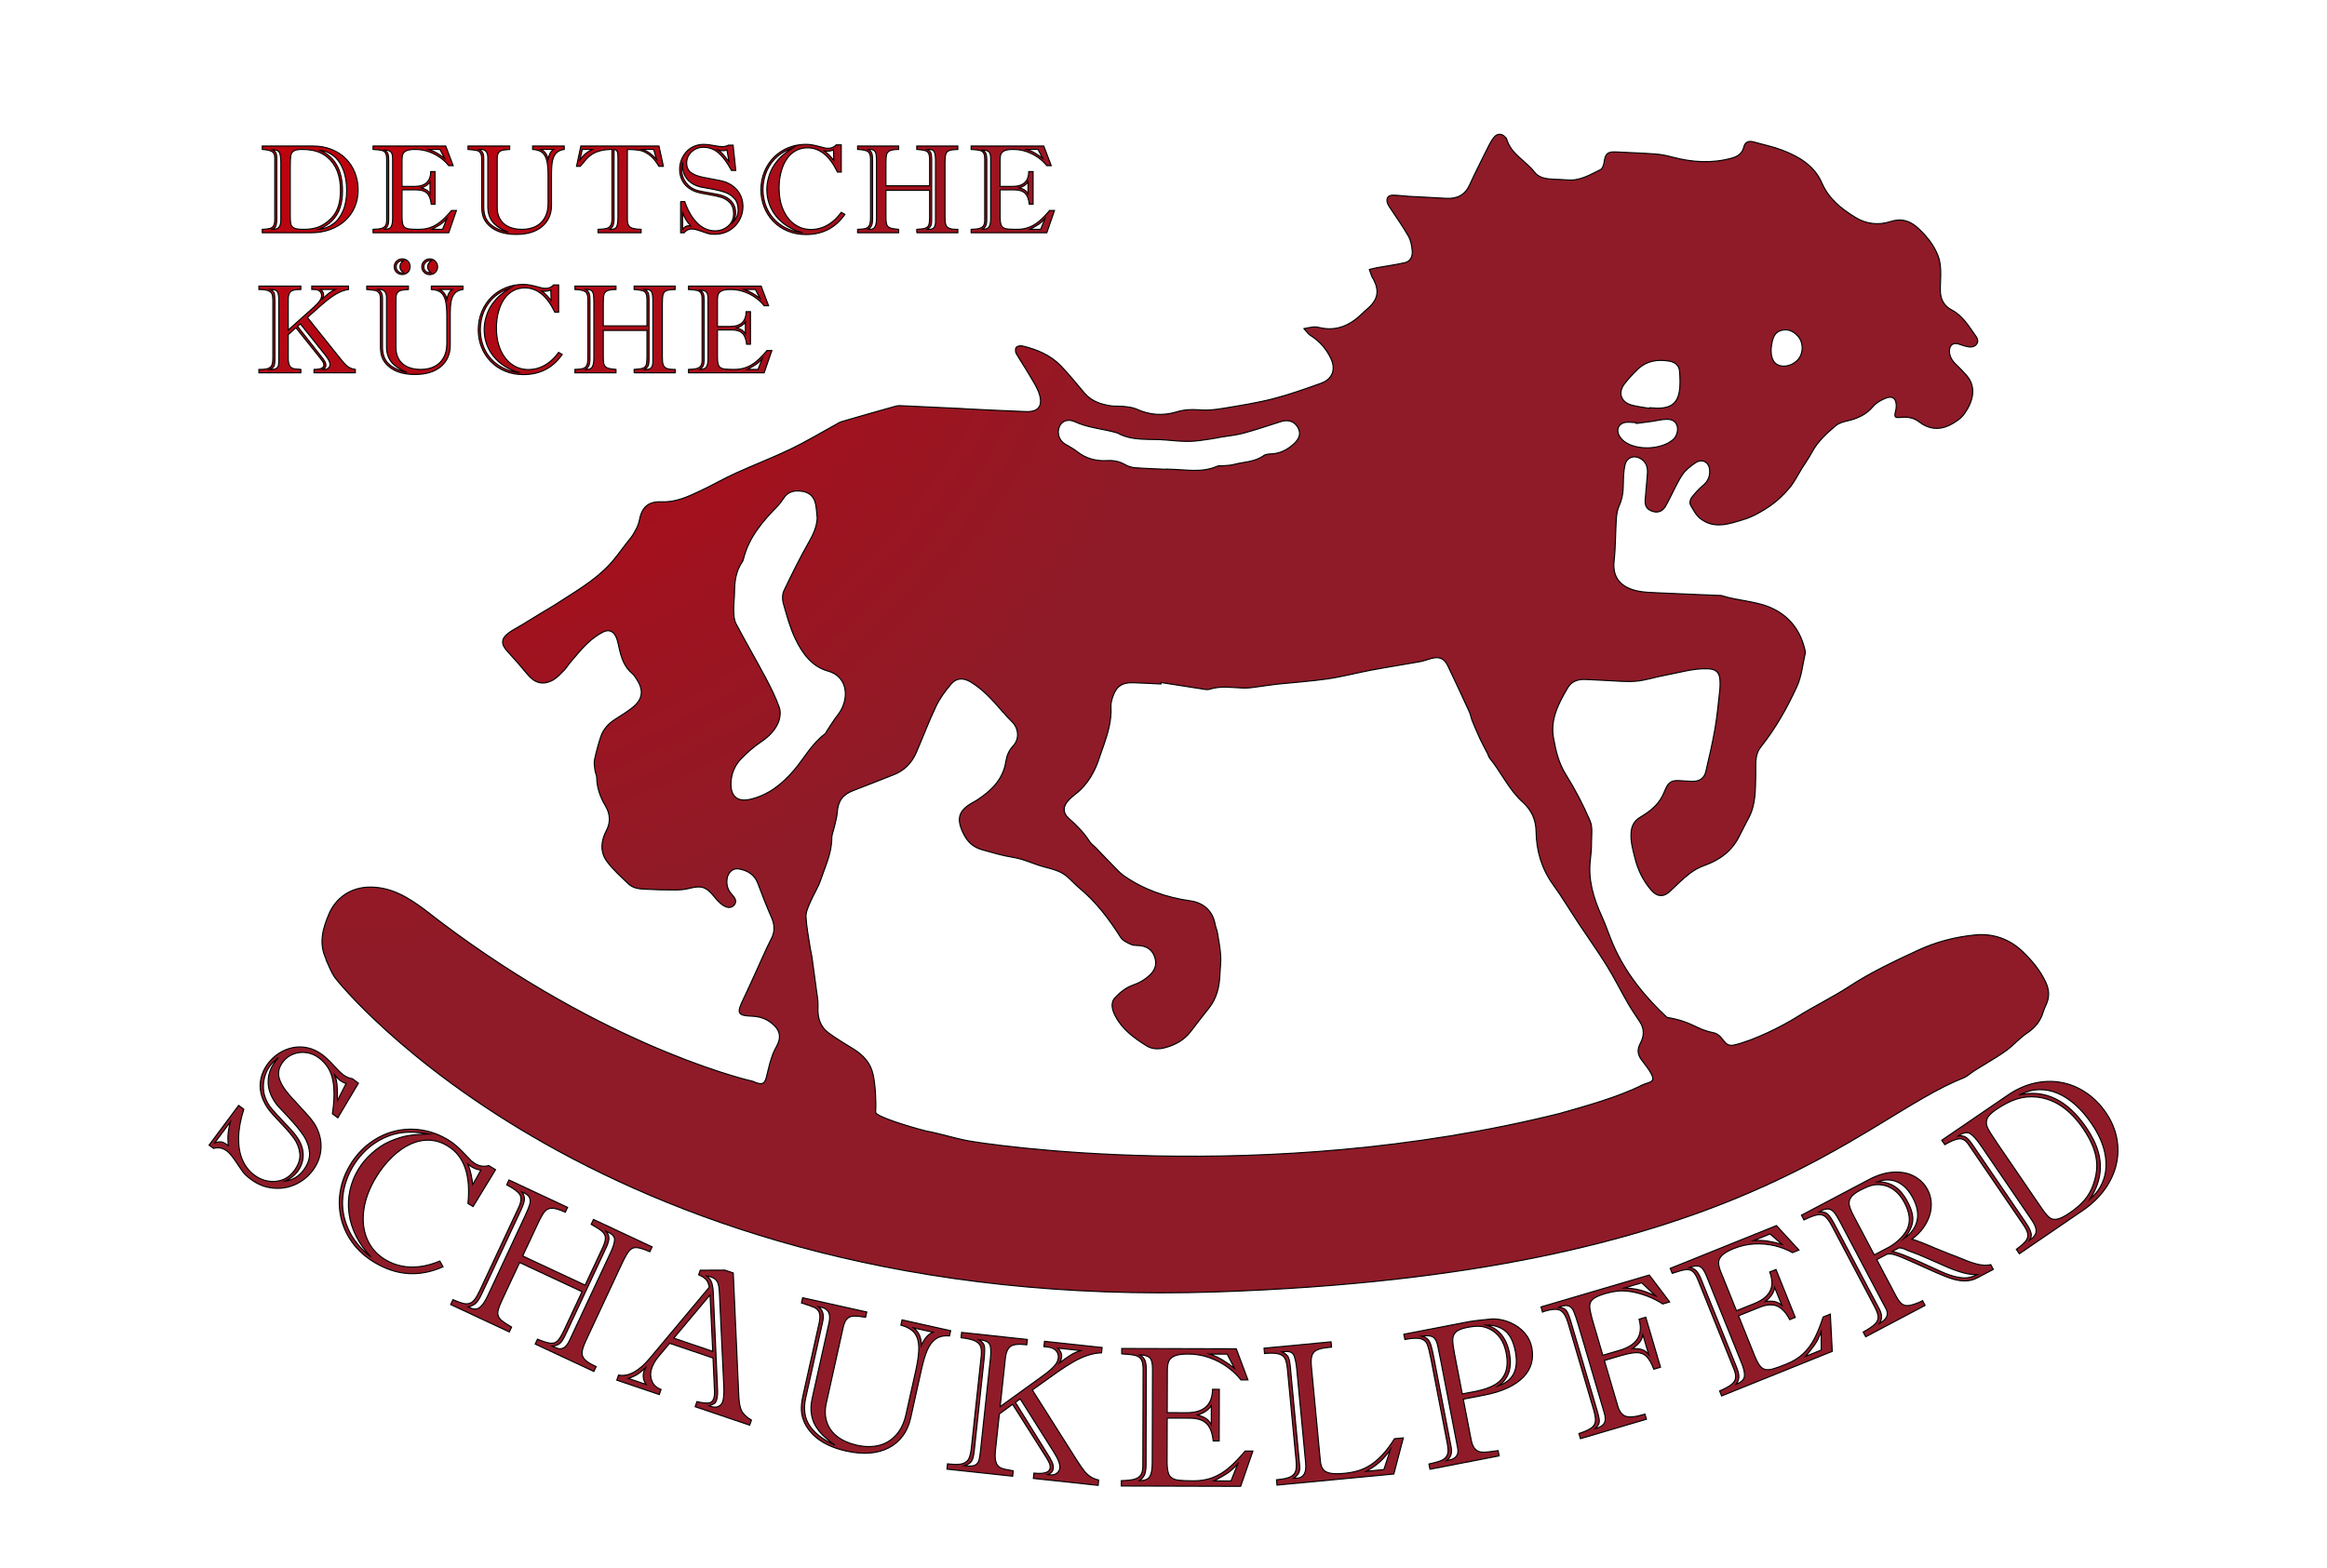 <?xml version="1.0" encoding="utf-8"?>
<!-- Generator: Adobe Illustrator 16.0.0, SVG Export Plug-In . SVG Version: 6.00 Build 0)  -->
<!DOCTYPE svg PUBLIC "-//W3C//DTD SVG 1.1//EN" "http://www.w3.org/Graphics/SVG/1.1/DTD/svg11.dtd">
<svg version="1.1" id="Ebene_1" xmlns="http://www.w3.org/2000/svg" xmlns:xlink="http://www.w3.org/1999/xlink" x="0px" y="0px"
	 width="566.93px" height="382px" viewBox="0 0 566.93 382" enable-background="new 0 0 566.93 382" xml:space="preserve">
<g>
	<g>
		<radialGradient id="SVGID_1_" cx="83.974" cy="15.746" r="345.099" gradientUnits="userSpaceOnUse">
			<stop  offset="0" style="stop-color:#C2000B"/>
			<stop  offset="0.639" style="stop-color:#8F1B28"/>
		</radialGradient>
		
			<path fill-rule="evenodd" clip-rule="evenodd" fill="url(#SVGID_1_)" stroke="#000000" stroke-width="0.267" stroke-miterlimit="10" d="
			M234.771,99.606c5.06,0.239,10.117,0.521,15.18,0.699c2.927,0.103,4.118-1.26,3.317-4.086c-0.481-1.699-1.554-3.247-2.456-4.808
			c-1.036-1.792-2.219-3.5-3.245-5.298c-0.218-0.382-0.229-1.147,0.018-1.455c0.248-0.312,0.977-0.465,1.42-0.363
			c3.552,0.823,6.879,2.202,9.453,4.858c2.034,2.099,3.854,4.405,5.755,6.633c1.729,2.026,4.065,2.781,6.572,3.134
			c0.962,0.135,1.96,0,2.926,0.118c1.086,0.134,2.241,0.223,3.212,0.67c3.187,1.467,6.445,1.658,9.734,0.666
			c1.882-0.567,3.686-0.647,5.632-0.484c1.909,0.16,3.887-0.07,5.791-0.386c4.068-0.675,8.159-1.319,12.146-2.344
			c3.947-1.015,7.808-2.4,11.649-3.777c2.709-0.971,3.623-3.292,2.404-5.934c-1.097-2.377-2.773-4.303-5.03-5.721
			c-0.617-0.388-1.038-1.087-1.549-1.644c0.736-0.139,1.47-0.325,2.213-0.399c0.478-0.048,0.988,0.005,1.457,0.12
			c4.21,1.037,7.568-0.519,10.511-3.395c0.477-0.465,0.98-0.902,1.478-1.345c2.347-2.096,2.731-4.23,1.255-7.016
			c-0.124-0.234-0.302-0.446-0.397-0.691c-0.218-0.555-0.399-1.124-0.597-1.687c0.585-0.141,1.166-0.309,1.757-0.416
			c2.3-0.416,4.621-0.734,6.899-1.244c1.381-0.31,1.884-1.554,1.79-2.796c-0.096-1.25-0.331-2.609-0.938-3.676
			c-1.355-2.387-2.982-4.62-4.488-6.923c-0.241-0.368-0.499-0.75-0.625-1.163c-0.344-1.128,0.144-1.88,1.33-1.884
			c1.282-0.004,2.563,0.202,3.848,0.275c3.017,0.173,6.036,0.301,9.053,0.487c2.661,0.164,4.632-0.727,5.802-3.282
			c1.474-3.216,3.081-6.371,4.659-9.538c0.354-0.712,0.774-1.409,1.265-2.033c0.784-0.996,1.881-0.997,2.749-0.081
			c0.122,0.128,0.28,0.261,0.324,0.418c1.044,3.744,4.664,5.336,6.829,8.15c1.103,1.432,2.896,1.618,4.609,1.719
			c1.108,0.065,2.224,0.051,3.327,0.16c3.07,0.303,5.573-1.262,8.144-2.516c0.475-0.231,0.767-1.151,0.856-1.793
			c0.294-2.099,0.832-2.612,2.937-2.505c3.237,0.165,6.48,0.269,9.712,0.51c1.358,0.102,2.716,0.411,4.04,0.758
			c4.798,1.258,9.593,1.574,14.434,0.227c1.483-0.413,2.538-1.134,2.928-2.733c0.299-1.225,1.209-1.542,2.389-1.207
			c2.256,0.641,4.575,1.108,6.762,1.931c4.144,1.561,7.983,3.769,9.827,8.012c1.707,3.928,4.761,6.343,8.182,8.446
			c2.619,1.611,5.614,1.966,8.484,1.036c2.807-0.91,4.907-0.201,6.913,1.685c2.034,1.912,3.762,4.049,4.764,6.658
			c0.418,1.087,0.568,2.319,0.621,3.494c0.074,1.682-0.119,3.374-0.077,5.059c0.051,2.042,0.876,3.631,2.797,4.642
			c2.743,1.443,4.24,4.122,5.961,6.518c0.909,1.267-0.073,2.645-1.666,2.479c-0.909-0.095-1.8-0.437-2.683-0.72
			c-1.14-0.366-2.047,0.179-2.167,1.354c-0.155,1.511,0.55,2.636,1.588,3.639c0.861,0.832,1.71,1.681,2.499,2.58
			c2.691,3.067,1.518,6.591-0.449,9.401c-0.869,1.241-2.354,2.211-3.76,2.883c-2.462,1.175-5.018,0.882-7.174-0.802
			c-1.438-1.125-2.937-1.332-4.616-1.165c-1.414,0.142-1.583-0.062-1.258-1.423c0.093-0.386,0.18-0.782,0.193-1.176
			c0.073-2.061-0.952-2.832-2.824-1.981c-1.026,0.466-2.118,1.07-2.819,1.913c-1.67,2.006-3.812,2.949-6.255,3.515
			c-0.977,0.227-2.063,0.519-2.798,1.139c-2.229,1.881-4.409,3.834-5.83,6.477c-0.734,1.364-1.64,2.636-2.462,3.953
			c-1.008,1.613-1.841,3.374-3.06,4.806c-1.392,1.634-2.982,3.185-4.748,4.388c-1.966,1.341-4.124,2.579-6.38,3.27
			c-3.469,1.062-7.174,2.437-10.554-0.217c-1.06-0.831-1.764-2.181-2.438-3.399c-0.226-0.409-0.036-1.292,0.286-1.708
			c0.836-1.08,1.767-2.122,2.815-2.991c1.178-0.978,1.672-2.156,1.609-3.61c-0.088-2.056-1.818-3.024-3.523-1.856
			c-1.192,0.817-2.428,1.778-3.195,2.964c-1.336,2.064-2.307,4.362-3.467,6.542c-0.366,0.688-0.726,1.47-1.309,1.93
			c-0.95,0.751-2.101,0.631-3.141,0.042c-0.985-0.559-1.158-1.525-1.077-2.544c0.167-2.124,0.396-4.242,0.545-6.367
			c0.095-1.337-0.186-2.551-1.367-3.418c-1.638-1.204-3.638-0.647-4.093,1.326c-0.334,1.454-0.4,2.991-0.409,4.491
			c-0.011,1.891-0.207,3.686-1.012,5.445c-0.448,0.979-0.626,2.135-0.697,3.226c-0.224,3.414-0.16,6.855-0.542,10.248
			c-0.508,4.505,2.188,6.558,5.68,7.31c1.508,0.324,3.086,0.368,4.637,0.441c5.105,0.241,10.211,0.437,15.317,0.65
			c0.178,0.007,0.368-0.023,0.531,0.03c4.2,1.371,8.794,1.28,12.8,3.319c4.034,2.052,6.459,5.427,7.506,9.808
			c0.072,0.3,0.166,0.635,0.102,0.92c-0.625,2.71-0.879,5.595-2.01,8.08c-2.383,5.242-5.238,10.264-8.846,14.814
			c-1.53,1.931-1.146,4.302-1.209,6.549c-0.098,3.591,0.077,7.222-1.645,10.56c-0.793,1.537-1.61,3.065-2.377,4.617
			c-1.801,3.645-4.797,5.799-8.55,7.135c-1.271,0.453-2.515,1.148-3.576,1.982c-1.636,1.283-3.144,2.74-4.632,4.199
			c-1.598,1.563-3.209,1.504-4.672-0.189c-1.988-2.301-3.258-4.895-3.993-7.869c-0.469-1.898-1-3.697-0.948-5.705
			c0.049-1.941,0.655-3.268,2.346-4.268c2.149-1.273,4.127-2.8,5.309-5.108c0.281-0.552,0.51-1.131,0.758-1.699
			c0.72-1.656,1.518-2.146,3.32-2.048c1.192,0.065,2.387,0.191,3.577,0.161c1.505-0.037,2.569-0.875,2.909-2.311
			c0.819-3.471,1.624-6.951,2.237-10.462c0.531-3.044,0.818-6.134,1.155-9.208c0.11-1.009,0.138-2.048,0.029-3.055
			c-0.186-1.72-1.213-2.323-2.922-2.386c-3.606-0.132-6.995,0.986-10.469,1.6c-2.35,0.416-4.651,1.225-7.012,1.433
			c-2.408,0.213-4.863-0.082-7.297-0.178c-1.687-0.066-3.372-0.178-5.06-0.254c-1.767-0.08-3.37,0.476-4.264,1.993
			c-2.22,3.771-4.318,7.706-3.495,12.268c0.553,3.061,1.246,6.098,2.992,8.883c2.257,3.6,4.235,7.414,5.917,11.314
			c0.685,1.586,0.333,3.643,0.343,5.484c0.007,1.329-0.112,2.664-0.273,3.985c-0.593,4.903,0.774,9.386,2.777,13.773
			c1.027,2.248,1.777,4.622,2.762,6.891c3.004,6.933,7.696,12.69,13.135,17.773c6.316,1.047,6.89,2.837,11.179,3.694
			c2.841,0.567,2.377,3.704,5.274,3.014c4.653-1.109,11.33-4.385,15.26-6.854c4.164-2.615,8.632-4.754,12.743-7.443
			c5.253-3.438,10.881-6.065,16.54-8.706c4.537-2.118,9.3-3.356,14.187-3.814c4.276-0.399,8.297,1.015,11.468,4.067
			c2.233,2.148,4.223,4.509,5.587,7.391c0.899,1.903,0.995,3.628,0.163,5.488c-0.272,0.607-0.563,1.215-0.75,1.85
			c-0.653,2.236-1.997,3.84-3.949,5.15c-1.755,1.178-3.177,2.841-4.874,4.119c-1.614,1.213-3.39,2.213-5.102,3.294
			c-0.933,0.588-1.895,1.129-2.819,1.729c-0.816,0.53-1.555,1.198-2.408,1.653c-25.839,10.127-54.64,47.994-182.312,52.261
			c-149.968,5.011-214.027-75.497-214.82-76.713c-0.832-1.274-1.371-2.739-2.031-4.126c-0.056-0.116-0.032-0.27-0.087-0.387
			c-1.766-3.779-0.741-7.368,0.775-10.904c1.64-3.824,5.233-6.533,10.066-6.521c5.229,0.013,9.28,2.572,13.157,5.439
			c40.73,31.945,76.558,41.131,79.975,41.871c4.054,1.793,2.693-0.479,4.909-6.559c0.363-0.995,0.989-1.894,1.36-2.887
			c0.54-1.441,0.306-2.769-0.798-3.937c-1.522-1.608-3.39-2.385-5.569-2.467c-3.528-0.134-3.809-0.694-2.291-3.874
			c2.025-4.242,3.913-8.55,5.87-12.824c0.37-0.809,0.803-1.586,1.184-2.389c0.797-1.676,0.688-3.289-0.071-5
			c-1.203-2.71-2.273-5.482-3.311-8.262c-0.814-2.182-2.522-3.153-4.617-3.541c-1.458-0.27-2.7,0.87-2.893,2.472
			c-0.166,1.386,0.157,2.632,1.132,3.696c0.669,0.73,1.414,1.627,0.652,2.584c-0.824,1.035-2.014,0.637-2.898,0.023
			c-0.818-0.567-1.491-1.377-2.133-2.158c-1.991-2.426-3.182-2.581-6.163-1.828c-1.959,0.496-4.107,0.283-6.172,0.305
			c-1.462,0.015-2.925-0.135-4.389-0.166c-1.504-0.033-2.982-0.246-4.092-1.317c-1.812-1.749-3.74-3.445-5.219-5.458
			c-1.693-2.305-1.449-4.979-0.134-7.461c1.118-2.109,0.945-4.119-0.225-6.08c-1.277-2.144-2.076-4.399-2.112-6.919
			c-0.008-0.559-0.343-1.105-0.411-1.67c-0.105-0.868-0.294-1.787-0.122-2.615c0.398-1.905,0.916-3.793,1.528-5.642
			c0.605-1.832,1.875-3.187,3.499-4.229c1.418-0.91,2.868-1.79,4.185-2.835c2.535-2.015,2.839-4.178,1.09-6.867
			c-0.337-0.519-0.677-1.076-1.141-1.466c-1.966-1.654-2.663-3.918-3.185-6.29c-0.171-0.78-0.328-1.571-0.602-2.317
			c-0.582-1.586-1.744-2.251-3.25-1.508c-1.431,0.707-2.763,1.729-3.927,2.834c-1.47,1.396-2.737,3.006-4.066,4.545
			c-0.549,0.636-0.969,1.393-1.558,1.983c-0.861,0.864-1.714,1.828-2.762,2.394c-2.389,1.29-4.394,0.699-6.113-1.392
			c-1.577-1.917-3.206-3.795-4.896-5.611c-1.627-1.748-1.618-3.128,0.311-4.549c0.993-0.73,2.121-1.277,3.179-1.921
			c1.62-0.986,3.229-1.991,4.851-2.977c1.098-0.668,2.232-1.279,3.306-1.984c4.515-2.965,9.282-5.609,13.048-9.57
			c1.52-1.599,2.777-3.445,4.144-5.188c0.657-0.839,1.378-1.646,1.908-2.562c0.562-0.973,1.147-2.018,1.349-3.101
			c0.62-3.346,2.151-4.744,5.527-4.619c3.52,0.13,6.562-1.348,9.604-2.789c2.799-1.326,5.488-2.885,8.305-4.168
			c4.483-2.041,9.098-3.804,13.534-5.938c3.741-1.8,7.308-3.963,10.955-5.959c0.467-0.255,0.931-0.554,1.434-0.701
			c4.383-1.279,8.768-2.546,13.167-3.764c0.622-0.172,1.325-0.096,1.988-0.067c4.839,0.217,9.677,0.45,14.516,0.679
			C234.771,99.583,234.771,99.594,234.771,99.606z M282.888,166.332c-0.019,0.118-0.036,0.235-0.055,0.353
			c-2.264-0.106-4.526-0.248-6.791-0.311c-2.705-0.076-4.128,0.934-4.964,3.516c-0.243,0.751-0.469,1.571-0.421,2.342
			c0.205,3.324-0.732,6.412-1.787,9.486c-0.287,0.84-0.624,1.666-0.887,2.512c-1.155,3.719-2.953,7.01-6.132,9.413
			c-0.494,0.374-0.951,0.803-1.39,1.242c-1.499,1.501-1.638,3.142-0.079,4.532c1.932,1.723,3.736,3.51,5.12,5.713
			c0.32,0.512,0.886,0.865,1.318,1.312c1.574,1.625,3.129,3.271,4.716,4.884c0.711,0.723,1.414,1.485,2.238,2.061
			c4.904,3.423,10.406,5.322,16.289,6.156c3.209,0.455,5.424,2.526,5.974,5.689c0.12,0.693,0.448,1.353,0.563,2.047
			c0.311,1.865,0.664,3.735,0.795,5.617c0.101,1.451-0.125,2.924-0.178,4.388c-0.11,3.033-0.712,5.902-2.652,8.356
			c-1.485,1.878-2.983,3.748-4.419,5.662c-1.6,2.133-3.775,3.34-6.278,4.009c-1.541,0.411-3.125,0.43-4.525-0.446
			c-3.03-1.894-5.915-3.978-7.614-7.26c-0.759-1.469-1.28-3.189-0.05-4.504c1.172-1.251,2.665-2.447,4.249-2.998
			c1.713-0.596,3.098-1.401,4.349-2.646c1.159-1.154,1.547-2.455,1.108-4.004c-0.468-1.656-1.581-2.65-3.261-2.959
			c-0.827-0.152-1.754,0-2.495-0.315c-0.966-0.411-2.104-0.952-2.625-1.778c-2.81-4.449-5.95-8.586-10.02-11.972
			c-1.052-0.875-1.968-1.913-3.002-2.812c-1.67-1.448-3.782-1.85-5.838-2.428c-2.465-0.692-4.834-1.873-7.334-2.258
			c-2.571-0.396-4.989-1.146-7.465-1.832c-2.227-0.615-3.593-1.884-4.587-3.871c-1.845-3.684-1.282-5.717,2.291-7.696
			c0.35-0.193,0.706-0.379,1.039-0.598c3.447-2.258,6.283-5.018,6.953-9.304c0.237-1.521,0.743-2.747,1.802-3.877
			c1.568-1.674,1.346-4.277-0.293-5.87c-0.824-0.803-1.603-1.658-2.358-2.527c-2.333-2.685-4.678-5.353-7.784-7.203
			c-1.646-0.979-3.368-0.982-4.601,0.454c-1.426,1.661-2.782,3.476-3.726,5.438c-1.785,3.713-3.218,7.595-4.865,11.376
			c-1.089,2.5-2.879,4.354-5.462,5.367c-3.293,1.291-6.574,2.613-9.881,3.867c-2.57,0.974-3.712,2.561-3.892,5.293
			c-0.076,1.173-0.437,2.331-0.691,3.491c-0.209,0.949-0.647,1.891-0.648,2.838c-0.006,3.62-1.575,6.812-2.685,10.115
			c-0.642,1.912-1.786,3.65-2.583,5.519c-0.479,1.124-1.071,2.366-1.009,3.522c0.137,2.545,0.647,5.07,1.026,7.601
			c0.111,0.745,0.325,1.474,0.431,2.219c0.36,2.544,0.707,5.091,1.03,7.64c0.188,1.474,0.512,2.965,0.432,4.43
			c-0.142,2.584,0.479,4.822,2.566,6.377c1.916,1.428,4.002,2.63,6.033,3.9c2.374,1.484,4.176,3.326,4.821,6.217
			c0.554,2.479,0.786,6.633,0.618,9.199c-0.066,1.02,7.873,3.467,12.244,4.587c3.438,0.628,6.754,1.727,10.194,2.382
			c3.412,0.65,71.646,11.44,144.208-6.643c6.229-1.771,14.353-4,20.194-6.972c2.306-1.005,4.293-0.336-0.123-5.931
			c-1.152-1.461-1.21-2.717-0.378-4.261c0.93-1.724,0.961-3.479-0.157-5.179c-0.977-1.484-1.996-2.945-2.883-4.482
			c-1.748-3.036-3.306-6.188-5.149-9.162c-2.169-3.501-4.572-6.855-6.848-10.291c-2.104-3.178-4.062-6.461-6.289-9.549
			c-2.79-3.867-4.021-8.203-4.098-12.848c-0.05-2.952-1.136-5.274-3.232-7.161c-3.395-3.056-5.229-7.259-8.06-10.725
			c-0.243-0.3-0.326-0.727-0.507-1.083c-0.601-1.184-1.249-2.344-1.811-3.546c-0.689-1.479-1.331-2.982-1.948-4.494
			c-0.282-0.694-0.379-1.469-0.69-2.148c-1.72-3.75-3.455-7.493-5.234-11.215c-0.904-1.893-2.11-2.373-4.149-1.8
			c-0.896,0.251-1.777,0.591-2.689,0.755c-3.914,0.703-7.848,1.308-11.756,2.04c-3.569,0.668-7.094,1.613-10.681,2.14
			c-4.096,0.601-8.241,0.864-12.362,1.298c-1.312,0.138-2.615,0.371-3.926,0.53c-1.396,0.169-2.803,0.462-4.195,0.417
			c-2.789-0.092-5.575-0.6-8.33,0.292c-0.322,0.104-0.708,0.093-1.05,0.042C290.041,167.46,286.465,166.893,282.888,166.332z
			 M199.101,126.29c-0.125-1.143-0.17-2.301-0.393-3.424c-0.345-1.735-1.409-2.828-3.204-3.124
			c-1.834-0.303-3.449-0.035-4.573,1.657c-0.44,0.662-0.901,1.33-1.454,1.896c-3.65,3.743-7.047,7.641-8.339,12.906
			c-0.063,0.256-0.154,0.524-0.303,0.737c-1.585,2.261-1.869,4.834-1.889,7.493c-0.011,1.42-0.235,2.841-0.197,4.257
			c0.029,1.09,0.054,2.312,0.537,3.235c2.322,4.428,4.852,8.747,7.2,13.162c1.263,2.372,2.481,4.798,3.378,7.323
			c0.384,1.082,0.198,2.601-0.265,3.696c-0.814,1.927-2.287,3.394-4.082,4.613c-1.82,1.236-3.537,2.694-5.045,4.294
			c-1.551,1.644-2.379,3.749-2.388,6.067c-0.013,3.127,1.739,4.414,4.776,3.688c4.397-1.05,7.709-3.72,10.551-7.041
			c2.497-2.919,4.309-6.417,7.463-8.789c0.335-0.251,0.508-0.717,0.756-1.083c0.812-1.2,1.547-2.461,2.451-3.587
			c2.854-3.554,2.743-9.331-2.361-10.73c-3.938-1.08-6.307-4.396-7.98-7.921c-1.284-2.704-2.073-5.66-2.897-8.556
			c-0.271-0.952-0.276-2.218,0.135-3.084c1.923-4.042,3.913-8.062,6.128-11.948C198.15,130.194,198.968,128.415,199.101,126.29z
			 M284.227,114.371c0.001-0.019,0.002-0.037,0.003-0.056c0.267,0.013,0.532,0.032,0.799,0.037c3.876,0.07,7.799,0.934,11.571-0.755
			c0.415-0.186,0.966-0.055,1.451-0.102c0.837-0.08,1.7-0.077,2.501-0.298c2.45-0.678,5.127-0.564,7.328-2.172
			c0.488-0.357,1.272-0.388,1.928-0.421c2.156-0.112,3.905-1.047,5.454-2.482c1.418-1.313,1.732-2.599,0.915-4.006
			c-0.826-1.421-2.325-1.937-4.043-1.396c-3.043,0.958-6.062,1.999-9.139,2.835c-1.823,0.496-3.735,0.66-5.605,0.98
			c-0.827,0.142-1.647,0.338-2.478,0.45c-1.655,0.222-3.313,0.535-4.976,0.567c-1.902,0.038-3.817-0.127-5.717-0.313
			c-4.018-0.393-8.208,0.378-11.979-1.728c-0.037-0.021-0.087-0.02-0.129-0.032c-3.386-1.006-6.979-1.175-10.248-2.711
			c-1.644-0.772-3.108-0.176-3.69,1.059c-0.763,1.617-0.198,3.466,1.335,4.397c0.948,0.575,1.962,1.072,2.821,1.761
			c2.202,1.763,4.7,2.43,7.465,2.259c1.548-0.096,2.972,0.203,4.34,0.995c0.705,0.409,1.569,0.677,2.383,0.74
			C279.081,114.178,281.656,114.25,284.227,114.371z M401.882,99.516c0.008-0.053,0.016-0.105,0.024-0.159
			c0.842,0.04,1.687,0.149,2.524,0.106c2.667-0.137,4.19-1.263,4.674-3.88c0.308-1.665,0.213-3.433,0.083-5.139
			c-0.104-1.385-1.074-2.192-2.455-2.432c-2.856-0.497-5.522-0.114-7.697,1.955c-1.188,1.129-2.321,2.341-3.309,3.646
			c-1.574,2.082-0.805,4.356,1.717,5.079C398.883,99.104,400.399,99.25,401.882,99.516z M398.667,103.191
			c-0.009-0.062-0.019-0.125-0.029-0.188c-0.796-0.038-1.599-0.159-2.387-0.095c-1.791,0.144-2.616,1.667-1.76,3.255
			c0.286,0.53,0.727,1.027,1.208,1.394c3.021,2.3,9.111,2.047,11.942-0.455c0.915-0.81,1.34-2.43,0.879-3.544
			c-0.488-1.182-1.571-1.417-2.651-1.375c-1.099,0.043-2.187,0.331-3.282,0.487C401.282,102.857,399.974,103.019,398.667,103.191z
			 M431.516,84.755c-0.181,2.679,0.711,4.163,2.559,4.445c1.592,0.244,3.607-0.749,4.413-2.172c0.912-1.612,0.747-3.782-0.451-5.099
			c-1.075-1.18-2.383-1.853-4.026-1.424c-1.573,0.41-2.045,1.693-2.314,3.099C431.611,84.039,431.559,84.479,431.516,84.755z"/>
	</g>
	<g>
		<radialGradient id="SVGID_2_" cx="83.973" cy="15.746" r="345.103" gradientUnits="userSpaceOnUse">
			<stop  offset="0" style="stop-color:#C2000B"/>
			<stop  offset="0.639" style="stop-color:#8F1B28"/>
		</radialGradient>
		<path fill="url(#SVGID_2_)" stroke="#000000" stroke-width="0.267" stroke-miterlimit="10" d="M75.777,56.718H63.902v-0.824
			c0.838-0.03,1.467-0.107,1.887-0.232c0.419-0.125,0.716-0.356,0.891-0.696c0.175-0.339,0.262-0.838,0.262-1.497V38.405
			c0-0.739-0.239-1.238-0.719-1.498c-0.479-0.26-1.252-0.424-2.32-0.494v-0.824h12.368c1.607,0,3.088,0.265,4.44,0.793
			c1.353,0.529,2.516,1.275,3.489,2.239c0.973,0.963,1.724,2.104,2.253,3.422c0.529,1.317,0.794,2.735,0.794,4.252
			c0,1.488-0.272,2.868-0.816,4.141c-0.544,1.272-1.325,2.378-2.343,3.317c-1.019,0.938-2.239,1.667-3.662,2.186
			C79.004,56.459,77.454,56.718,75.777,56.718z M68.424,53.559V39.722c0-1.188-0.109-2.024-0.329-2.508
			c-0.22-0.484-0.788-0.731-1.707-0.741c0.429,0.22,0.711,0.492,0.847,0.816c0.134,0.324,0.201,0.821,0.201,1.49v14.405
			c0,0.619-0.035,1.103-0.104,1.453s-0.175,0.614-0.314,0.793s-0.35,0.335-0.629,0.464c0.759,0,1.288-0.182,1.587-0.546
			C68.274,54.984,68.424,54.387,68.424,53.559z M70.715,40.741v12.084c0,0.869,0.061,1.5,0.18,1.895
			c0.12,0.395,0.405,0.688,0.854,0.883s1.177,0.292,2.186,0.292c1.088,0,2.062-0.112,2.921-0.337
			c0.857-0.225,1.677-0.616,2.455-1.175c0.919-0.659,1.638-1.37,2.156-2.134c0.52-0.763,0.896-1.632,1.131-2.605
			c0.234-0.973,0.352-2.059,0.352-3.257c0-3.564-1.043-6.234-3.13-8.011c-0.828-0.708-1.746-1.213-2.755-1.512
			c-1.009-0.3-2.196-0.449-3.563-0.449c-0.938,0-1.601,0.137-1.984,0.412c-0.385,0.274-0.614,0.669-0.688,1.183
			C70.753,38.522,70.715,39.433,70.715,40.741z M77.709,55.895c1.277-0.129,2.426-0.569,3.443-1.317
			c1.019-0.749,1.824-1.812,2.419-3.19c0.594-1.377,0.891-3.025,0.891-4.941c0-1.378-0.143-2.636-0.427-3.773
			c-0.284-1.138-0.701-2.134-1.25-2.988c-0.55-0.854-1.219-1.535-2.007-2.044c-0.459-0.309-0.938-0.544-1.438-0.704
			s-1.044-0.294-1.632-0.404c3.822,1.507,5.734,4.842,5.734,10.003c0,1.547-0.202,2.92-0.606,4.118
			c-0.404,1.198-1.035,2.234-1.894,3.107C80.084,54.634,79.006,55.346,77.709,55.895z"/>
		<radialGradient id="SVGID_3_" cx="83.973" cy="15.746" r="345.105" gradientUnits="userSpaceOnUse">
			<stop  offset="0" style="stop-color:#C2000B"/>
			<stop  offset="0.639" style="stop-color:#8F1B28"/>
		</radialGradient>
		<path fill="url(#SVGID_3_)" stroke="#000000" stroke-width="0.267" stroke-miterlimit="10" d="M97.948,46.266v6.588
			c0,0.729,0.052,1.295,0.157,1.7c0.104,0.404,0.297,0.704,0.576,0.898c0.279,0.195,0.682,0.317,1.205,0.367
			c0.524,0.05,1.24,0.075,2.149,0.075c1.098,0,2.083-0.167,2.957-0.502c0.873-0.334,1.697-0.828,2.471-1.482s1.62-1.525,2.538-2.613
			h1.198l-1.872,5.421H90.895v-0.824c0.889-0.02,1.565-0.097,2.029-0.232c0.464-0.134,0.794-0.359,0.988-0.673
			c0.194-0.315,0.292-0.761,0.292-1.34v-14.81c0-0.699-0.09-1.208-0.27-1.527s-0.484-0.537-0.913-0.651
			c-0.43-0.115-1.139-0.197-2.127-0.247v-0.824h17.7l1.812,4.777h-1.078c-0.579-0.729-1.285-1.39-2.118-1.984
			c-0.834-0.594-1.768-1.07-2.801-1.43s-2.124-0.539-3.271-0.539c-0.909,0-1.593,0.097-2.052,0.292
			c-0.459,0.195-0.764,0.467-0.914,0.816c-0.149,0.35-0.224,0.809-0.224,1.377v6.529h3.009c2.626,0,3.954-1.203,3.983-3.608h1.049
			v7.936h-0.929c-0.12-1.218-0.462-2.104-1.025-2.658c-0.564-0.554-1.426-0.831-2.584-0.831H97.948z M94.698,38.958v14.48
			c0,0.729-0.085,1.263-0.255,1.602s-0.424,0.624-0.764,0.854c0.829-0.01,1.365-0.227,1.61-0.651
			c0.244-0.424,0.366-1.11,0.366-2.059V38.689c0-0.849-0.145-1.41-0.434-1.685c-0.29-0.274-0.804-0.422-1.543-0.442
			c0.369,0.2,0.632,0.467,0.786,0.801C94.621,37.698,94.698,38.23,94.698,38.958z M104.761,47.239v-2.935
			c-0.389,0.669-1.099,1.158-2.126,1.468c0.549,0.149,0.983,0.329,1.303,0.539C104.257,46.521,104.531,46.83,104.761,47.239z
			 M107.187,36.413h-2.71c0.748,0.25,1.413,0.549,1.991,0.898c0.579,0.349,1.193,0.769,1.843,1.258L107.187,36.413z M107.831,55.895
			l1.033-2.605c-0.59,0.639-1.123,1.115-1.603,1.43c-0.479,0.314-1.158,0.706-2.037,1.175H107.831z"/>
		<radialGradient id="SVGID_4_" cx="83.974" cy="15.746" r="345.099" gradientUnits="userSpaceOnUse">
			<stop  offset="0" style="stop-color:#C2000B"/>
			<stop  offset="0.639" style="stop-color:#8F1B28"/>
		</radialGradient>
		<path fill="url(#SVGID_4_)" stroke="#000000" stroke-width="0.267" stroke-miterlimit="10" d="M117.363,50.279V38.869
			c0-0.749-0.112-1.285-0.337-1.61c-0.225-0.324-0.544-0.526-0.958-0.606c-0.415-0.08-1.096-0.16-2.044-0.239v-0.824h10.152v0.824
			c-0.799,0.05-1.398,0.122-1.797,0.217c-0.399,0.095-0.706,0.297-0.921,0.606c-0.215,0.31-0.322,0.804-0.322,1.482v11.89
			c0,1.099,0.247,2.049,0.741,2.853s1.195,1.41,2.104,1.819c0.909,0.409,1.967,0.614,3.175,0.614c1.268,0,2.379-0.234,3.332-0.704
			s1.699-1.178,2.238-2.126s0.81-2.091,0.81-3.429v-6.903c0-1.557-0.115-2.78-0.345-3.668c-0.23-0.889-0.614-1.54-1.153-1.954
			s-1.298-0.646-2.275-0.696v-0.824h7.696v0.824c-0.879,0.12-1.54,0.429-1.984,0.928s-0.741,1.155-0.891,1.969
			c-0.149,0.813-0.225,1.819-0.225,3.017v7.742c0,1.068-0.197,2.039-0.592,2.913c-0.395,0.874-0.966,1.623-1.715,2.246
			c-0.748,0.624-1.649,1.096-2.702,1.415c-1.054,0.32-2.254,0.479-3.602,0.479c-3.215,0-5.591-0.903-7.128-2.71
			c-0.47-0.579-0.796-1.188-0.98-1.827C117.456,51.946,117.363,51.178,117.363,50.279z M118.846,50.369V38.405
			c0-1.478-0.709-2.142-2.126-1.992c0.759,0.299,1.138,1.018,1.138,2.156v11.949c0,1.707,0.499,3.042,1.497,4.006
			c0.999,0.963,2.496,1.665,4.493,2.104c-0.77-0.33-1.423-0.651-1.962-0.966c-0.539-0.314-1.044-0.706-1.513-1.175
			c-0.47-0.469-0.841-1.048-1.115-1.737C118.982,52.061,118.846,51.268,118.846,50.369z M134.854,36.413h-3.07
			c0.919,0.419,1.503,1.208,1.753,2.366c0.119-0.569,0.276-1.043,0.471-1.423C134.202,36.977,134.484,36.663,134.854,36.413z"/>
		<radialGradient id="SVGID_5_" cx="83.976" cy="15.746" r="345.091" gradientUnits="userSpaceOnUse">
			<stop  offset="0" style="stop-color:#C2000B"/>
			<stop  offset="0.639" style="stop-color:#8F1B28"/>
		</radialGradient>
		<path fill="url(#SVGID_5_)" stroke="#000000" stroke-width="0.267" stroke-miterlimit="10" d="M141.511,35.589h19.032
			l1.078,4.941h-1.078c-0.769-1.288-1.572-2.231-2.41-2.83c-0.839-0.599-1.63-0.958-2.374-1.078s-1.714-0.189-2.912-0.209v17.026
			c0,0.659,0.104,1.16,0.314,1.504c0.21,0.345,0.554,0.582,1.033,0.712c0.479,0.129,1.147,0.209,2.007,0.239v0.824h-10.497v-0.824
			c0.868-0.02,1.534-0.087,1.999-0.202c0.464-0.115,0.813-0.354,1.048-0.719s0.352-0.936,0.352-1.714V36.413
			c-1.078,0.01-2.017,0.117-2.814,0.322c-0.8,0.205-1.468,0.482-2.007,0.831c-0.539,0.35-0.986,0.721-1.34,1.116
			c-0.354,0.395-0.877,1.011-1.565,1.849h-0.913L141.511,35.589z M144.296,36.413h-2.426l-0.584,2.545
			c0.509-0.669,0.953-1.166,1.333-1.49C142.998,37.145,143.558,36.792,144.296,36.413z M150.556,52.915v-14.72
			c0-0.579-0.067-1.013-0.202-1.303s-0.388-0.449-0.756-0.479v17.026c0,0.619-0.075,1.113-0.226,1.482
			c-0.149,0.369-0.429,0.694-0.838,0.973h0.329c0.729,0,1.192-0.229,1.393-0.689C150.455,54.747,150.556,53.983,150.556,52.915z
			 M159.93,38.809l-0.674-2.396h-2.815c0.759,0.239,1.393,0.549,1.901,0.928C158.852,37.721,159.38,38.21,159.93,38.809z"/>
		<radialGradient id="SVGID_6_" cx="83.978" cy="15.746" r="345.086" gradientUnits="userSpaceOnUse">
			<stop  offset="0" style="stop-color:#C2000B"/>
			<stop  offset="0.639" style="stop-color:#8F1B28"/>
		</radialGradient>
		<path fill="url(#SVGID_6_)" stroke="#000000" stroke-width="0.267" stroke-miterlimit="10" d="M165.823,49.111h0.988
			c0.549,1.577,1.21,2.902,1.984,3.976c0.773,1.073,1.617,1.87,2.53,2.389s1.869,0.778,2.867,0.778c1.248,0,2.316-0.39,3.205-1.168
			c0.889-0.779,1.333-1.777,1.333-2.995c0-1.138-0.295-2.023-0.884-2.658c-0.589-0.634-1.293-1.078-2.111-1.333
			c-0.818-0.255-1.896-0.492-3.234-0.711c-1.338-0.219-2.286-0.424-2.846-0.614c-0.868-0.3-1.607-0.711-2.216-1.236
			c-0.608-0.524-1.071-1.153-1.385-1.887c-0.314-0.733-0.472-1.52-0.472-2.358c0-0.798,0.139-1.567,0.419-2.306
			c0.279-0.738,0.674-1.393,1.183-1.961c0.51-0.569,1.131-1.018,1.865-1.348c0.732-0.33,1.549-0.494,2.447-0.494
			c0.649,0,1.445,0.092,2.389,0.277c0.943,0.185,1.63,0.277,2.06,0.277c0.539,0,1.048-0.12,1.527-0.359h1.138l0.644,6.155h-1.048
			c-0.979-1.837-2.004-3.237-3.077-4.2s-2.334-1.445-3.781-1.445c-0.719,0-1.388,0.167-2.007,0.502s-1.115,0.796-1.489,1.385
			c-0.375,0.589-0.562,1.238-0.562,1.947c0,0.999,0.339,1.762,1.018,2.291c0.68,0.529,1.685,0.929,3.018,1.198
			s2.525,0.499,3.579,0.688c1.053,0.19,1.889,0.435,2.508,0.734c1.139,0.559,2.021,1.333,2.65,2.321
			c0.63,0.988,0.943,2.106,0.943,3.354c0,1.198-0.289,2.316-0.868,3.354s-1.393,1.869-2.44,2.493
			c-1.049,0.624-2.217,0.936-3.505,0.936c-0.729,0-1.277-0.055-1.646-0.165s-1.004-0.324-1.902-0.644
			c-0.898-0.319-1.587-0.479-2.066-0.479c-0.799,0-1.433,0.305-1.901,0.914h-0.854V49.111z M166.317,39.542
			c-0.17,0.759-0.255,1.373-0.255,1.842c0,0.529,0.09,1.061,0.27,1.595c0.18,0.534,0.444,1.039,0.794,1.513s0.743,0.861,1.183,1.161
			c0.589,0.399,1.238,0.681,1.947,0.846c0.709,0.165,1.744,0.359,3.107,0.584c1.362,0.225,2.303,0.442,2.822,0.651
			c0.958,0.35,1.704,0.883,2.238,1.602s0.801,1.562,0.801,2.531c0,0.719-0.204,1.478-0.613,2.276
			c0.818-0.849,1.228-1.842,1.228-2.98c0-1.178-0.302-2.104-0.905-2.778c-0.604-0.674-1.354-1.173-2.246-1.498
			c-0.894-0.324-2.114-0.624-3.661-0.898c-1.548-0.274-2.342-0.417-2.382-0.427c-1.417-0.369-2.492-1.008-3.227-1.917
			c-0.733-0.908-1.101-1.957-1.101-3.145c0-0.22-0.003-0.404-0.008-0.554S166.308,39.663,166.317,39.542z M166.317,51.896v3.998
			c0.289-0.379,0.557-0.624,0.801-0.734c0.245-0.109,0.622-0.155,1.131-0.135c-0.329-0.389-0.566-0.676-0.711-0.861
			c-0.146-0.185-0.325-0.459-0.539-0.824C166.784,52.977,166.557,52.495,166.317,51.896z M177.607,39.423l-0.493-2.86
			c-0.33,0.11-0.659,0.165-0.988,0.165c-0.359,0-0.749-0.055-1.169-0.165c0.399,0.26,0.749,0.549,1.049,0.869
			s0.614,0.704,0.943,1.153C177.278,39.033,177.498,39.313,177.607,39.423z"/>
		<radialGradient id="SVGID_7_" cx="83.973" cy="15.747" r="345.099" gradientUnits="userSpaceOnUse">
			<stop  offset="0" style="stop-color:#C2000B"/>
			<stop  offset="0.639" style="stop-color:#8F1B28"/>
		</radialGradient>
		<path fill="url(#SVGID_7_)" stroke="#000000" stroke-width="0.267" stroke-miterlimit="10" d="M203.732,35.305h1.228v6.634
			h-0.929c-0.469-0.979-0.976-1.839-1.52-2.583s-1.121-1.363-1.729-1.857c-0.609-0.494-1.248-0.863-1.917-1.108
			s-1.388-0.367-2.156-0.367c-1.038,0-1.981,0.232-2.83,0.696s-1.572,1.128-2.171,1.992c-0.6,0.864-1.065,1.915-1.4,3.152
			c-0.335,1.238-0.501,2.561-0.501,3.969c0,1.967,0.329,3.713,0.987,5.241c0.659,1.527,1.58,2.718,2.763,3.571
			c1.184,0.854,2.528,1.28,4.036,1.28c0.928,0,1.824-0.152,2.688-0.457c0.863-0.304,1.689-0.769,2.479-1.393
			c0.788-0.624,1.522-1.4,2.201-2.329l0.884,0.494c-1.128,1.627-2.48,2.853-4.059,3.676c-1.577,0.824-3.394,1.235-5.45,1.235
			c-1.598,0-3.07-0.279-4.418-0.838s-2.511-1.34-3.488-2.344c-0.979-1.003-1.729-2.168-2.254-3.497
			c-0.524-1.327-0.786-2.73-0.786-4.208c0-1.597,0.284-3.082,0.854-4.455c0.569-1.372,1.355-2.553,2.358-3.542
			s2.166-1.75,3.489-2.284c1.322-0.534,2.728-0.801,4.215-0.801c0.56,0,1.081,0.042,1.564,0.127c0.484,0.085,1.062,0.217,1.73,0.396
			c0.668,0.18,1.12,0.297,1.354,0.352c0.234,0.055,0.507,0.083,0.816,0.083C202.559,36.144,203.213,35.864,203.732,35.305z
			 M193.265,35.964c-1.547,0.589-2.814,1.293-3.803,2.111c-0.569,0.479-1.073,1.019-1.513,1.618
			c-0.439,0.599-0.812,1.238-1.115,1.917c-0.305,0.679-0.539,1.41-0.704,2.194s-0.247,1.55-0.247,2.298
			c0,1.797,0.369,3.457,1.108,4.979c0.738,1.522,1.842,2.785,3.309,3.789c1.468,1.003,3.215,1.62,5.241,1.85
			c-1.327-0.349-2.538-0.863-3.631-1.542c-1.094-0.679-2.021-1.492-2.785-2.441c-0.764-0.948-1.338-1.979-1.723-3.092
			c-0.385-1.113-0.576-2.273-0.576-3.481c0-0.998,0.165-2.046,0.494-3.145s0.788-2.071,1.377-2.92
			c0.68-0.968,1.371-1.747,2.074-2.336C191.476,37.172,192.307,36.573,193.265,35.964z M203.148,39.078l-0.09-2.545
			c-0.47,0.209-0.964,0.314-1.482,0.314c-0.25,0-0.484-0.02-0.704-0.06c0.509,0.389,0.934,0.767,1.272,1.131
			C202.484,38.282,202.818,38.669,203.148,39.078z"/>
		<radialGradient id="SVGID_8_" cx="83.975" cy="15.746" r="345.096" gradientUnits="userSpaceOnUse">
			<stop  offset="0" style="stop-color:#C2000B"/>
			<stop  offset="0.639" style="stop-color:#8F1B28"/>
		</radialGradient>
		<path fill="url(#SVGID_8_)" stroke="#000000" stroke-width="0.267" stroke-miterlimit="10" d="M223.357,56.718v-0.824
			c0.998-0.05,1.702-0.15,2.111-0.299c0.409-0.15,0.682-0.415,0.816-0.794c0.135-0.379,0.202-1.008,0.202-1.887v-6.529h-10.646
			v6.199c0,0.739,0.027,1.295,0.082,1.67s0.18,0.674,0.374,0.898c0.195,0.225,0.484,0.387,0.869,0.487
			c0.384,0.1,0.976,0.185,1.774,0.254v0.824h-10.003v-0.824c0.719-0.02,1.27-0.067,1.654-0.143c0.384-0.075,0.688-0.217,0.914-0.427
			c0.224-0.209,0.379-0.504,0.464-0.883c0.084-0.379,0.127-0.908,0.127-1.587V38.809c0-0.958-0.223-1.584-0.666-1.879
			c-0.444-0.294-1.275-0.467-2.493-0.517v-0.824h10.003v0.824c-0.988,0.01-1.697,0.115-2.127,0.314
			c-0.429,0.2-0.698,0.519-0.809,0.958c-0.109,0.439-0.164,1.143-0.164,2.111v5.481h10.646v-6.29c0-0.738-0.085-1.275-0.255-1.609
			s-0.459-0.562-0.868-0.682c-0.41-0.12-1.078-0.214-2.007-0.284v-0.824h10.003v0.824c-0.998,0.03-1.704,0.125-2.118,0.284
			c-0.415,0.16-0.688,0.459-0.816,0.898c-0.13,0.439-0.195,1.173-0.195,2.201v13.058c0,0.819,0.062,1.438,0.188,1.857
			c0.125,0.419,0.404,0.727,0.839,0.921c0.435,0.195,1.136,0.282,2.104,0.262v0.824H223.357z M212.591,38.929v14.3
			c0,0.869-0.1,1.48-0.299,1.834c-0.2,0.354-0.45,0.631-0.749,0.831h0.434c0.579,0,0.986-0.227,1.221-0.682
			c0.234-0.454,0.353-1.14,0.353-2.059V39.722c0-0.958-0.036-1.655-0.105-2.089s-0.244-0.756-0.524-0.966
			c-0.279-0.21-0.738-0.294-1.377-0.254c0.379,0.2,0.648,0.471,0.809,0.816C212.511,37.573,212.591,38.14,212.591,38.929z
			 M226.981,38.719v14.84c0,0.739-0.085,1.255-0.255,1.55s-0.444,0.557-0.823,0.786h0.494c0.539,0,0.929-0.155,1.168-0.464
			c0.239-0.309,0.359-0.798,0.359-1.467V39.108c0-0.918-0.09-1.597-0.27-2.037c-0.18-0.439-0.619-0.659-1.318-0.659h-0.434
			c0.419,0.189,0.704,0.454,0.854,0.793S226.981,38.05,226.981,38.719z"/>
		<radialGradient id="SVGID_9_" cx="83.97" cy="15.746" r="345.106" gradientUnits="userSpaceOnUse">
			<stop  offset="0" style="stop-color:#C2000B"/>
			<stop  offset="0.639" style="stop-color:#8F1B28"/>
		</radialGradient>
		<path fill="url(#SVGID_9_)" stroke="#000000" stroke-width="0.267" stroke-miterlimit="10" d="M243.656,46.266v6.588
			c0,0.729,0.053,1.295,0.157,1.7c0.105,0.404,0.297,0.704,0.577,0.898c0.279,0.195,0.681,0.317,1.205,0.367s1.24,0.075,2.149,0.075
			c1.098,0,2.083-0.167,2.957-0.502c0.873-0.334,1.697-0.828,2.471-1.482s1.619-1.525,2.538-2.613h1.198l-1.872,5.421h-18.434
			v-0.824c0.889-0.02,1.564-0.097,2.029-0.232c0.464-0.134,0.793-0.359,0.988-0.673c0.194-0.315,0.292-0.761,0.292-1.34v-14.81
			c0-0.699-0.09-1.208-0.27-1.527s-0.484-0.537-0.914-0.651c-0.429-0.115-1.138-0.197-2.126-0.247v-0.824h17.699l1.812,4.777h-1.078
			c-0.579-0.729-1.285-1.39-2.119-1.984c-0.834-0.594-1.767-1.07-2.8-1.43s-2.124-0.539-3.271-0.539
			c-0.909,0-1.593,0.097-2.052,0.292c-0.46,0.195-0.764,0.467-0.914,0.816c-0.149,0.35-0.225,0.809-0.225,1.377v6.529h3.011
			c2.625,0,3.953-1.203,3.982-3.608h1.049v7.936h-0.929c-0.12-1.218-0.462-2.104-1.025-2.658c-0.564-0.554-1.426-0.831-2.584-0.831
			H243.656z M240.407,38.958v14.48c0,0.729-0.085,1.263-0.255,1.602s-0.424,0.624-0.764,0.854c0.829-0.01,1.365-0.227,1.61-0.651
			c0.244-0.424,0.366-1.11,0.366-2.059V38.689c0-0.849-0.145-1.41-0.434-1.685c-0.29-0.274-0.804-0.422-1.543-0.442
			c0.369,0.2,0.631,0.467,0.786,0.801S240.407,38.23,240.407,38.958z M250.47,47.239v-2.935c-0.389,0.669-1.099,1.158-2.126,1.468
			c0.549,0.149,0.982,0.329,1.303,0.539C249.966,46.521,250.24,46.83,250.47,47.239z M252.896,36.413h-2.71
			c0.749,0.25,1.412,0.549,1.991,0.898c0.579,0.349,1.193,0.769,1.842,1.258L252.896,36.413z M253.54,55.895l1.033-2.605
			c-0.59,0.639-1.123,1.115-1.603,1.43c-0.479,0.314-1.158,0.706-2.036,1.175H253.54z"/>
		<radialGradient id="SVGID_10_" cx="83.973" cy="15.745" r="345.104" gradientUnits="userSpaceOnUse">
			<stop  offset="0" style="stop-color:#C2000B"/>
			<stop  offset="0.639" style="stop-color:#8F1B28"/>
		</radialGradient>
		<path fill="url(#SVGID_10_)" stroke="#000000" stroke-width="0.267" stroke-miterlimit="10" d="M75.957,70.547v-0.824h8.954
			v0.824c-0.669,0.09-1.351,0.29-2.044,0.599c-0.694,0.31-1.38,0.707-2.059,1.19c-0.68,0.484-1.448,1.096-2.307,1.834l-3.608,3.189
			l7.937,9.928c0.589,0.739,1.058,1.278,1.407,1.617s0.706,0.597,1.07,0.771c0.364,0.175,0.786,0.292,1.266,0.352v0.824H76.511
			v-0.824c1.597,0,2.396-0.359,2.396-1.078c0-0.25-0.08-0.507-0.239-0.771c-0.16-0.264-0.374-0.561-0.645-0.891l-5.93-7.413
			l-1.871,1.677v5.735c0,0.819,0.122,1.443,0.366,1.872c0.244,0.43,0.687,0.679,1.325,0.749c0.33,0.02,0.602,0.042,0.816,0.067
			s0.401,0.042,0.562,0.052v0.824H63.078v-0.824h0.465c0.878,0,1.527-0.105,1.946-0.314s0.688-0.511,0.809-0.906
			s0.18-0.921,0.18-1.58V73.153c0-0.669-0.075-1.181-0.225-1.535c-0.149-0.354-0.467-0.621-0.951-0.801s-1.226-0.27-2.224-0.27
			v-0.824h10.213v0.824h-0.209c-1.169,0-1.938,0.185-2.307,0.554c-0.369,0.369-0.554,0.993-0.554,1.872v7.457l6.079-5.436
			c0.679-0.609,1.19-1.146,1.535-1.61c0.344-0.464,0.517-0.906,0.517-1.325c0-0.449-0.157-0.813-0.472-1.093
			c-0.314-0.279-0.762-0.419-1.341-0.419H75.957z M67.931,87.423V73.272c0-1.098-0.12-1.829-0.359-2.194
			c-0.24-0.364-0.819-0.542-1.737-0.531c0.488,0.22,0.801,0.489,0.936,0.809s0.202,1.043,0.202,2.171v14.136
			c0,0.749-0.082,1.278-0.247,1.588c-0.165,0.309-0.502,0.568-1.011,0.778h0.374c0.609,0,1.043-0.097,1.304-0.292
			c0.259-0.195,0.414-0.459,0.464-0.793S67.931,88.103,67.931,87.423z M79.236,86.525l-6.065-7.607l-0.674,0.614l5.646,7.188
			c0.43,0.519,0.746,0.948,0.951,1.288c0.204,0.339,0.307,0.674,0.307,1.003c0,0.429-0.245,0.769-0.733,1.018h0.39
			c0.398,0,0.724-0.12,0.973-0.359c0.25-0.239,0.375-0.519,0.375-0.838C80.404,88.262,80.015,87.493,79.236,86.525z M81.662,70.547
			h-3.52c0.47,0.389,0.704,0.818,0.704,1.288c0,0.299-0.075,0.609-0.225,0.928c0.679-0.619,1.213-1.081,1.603-1.385
			C80.613,71.074,81.093,70.797,81.662,70.547z"/>
		<radialGradient id="SVGID_11_" cx="83.974" cy="15.745" r="345.103" gradientUnits="userSpaceOnUse">
			<stop  offset="0" style="stop-color:#C2000B"/>
			<stop  offset="0.639" style="stop-color:#8F1B28"/>
		</radialGradient>
		<path fill="url(#SVGID_11_)" stroke="#000000" stroke-width="0.267" stroke-miterlimit="10" d="M92.691,84.414V73.003
			c0-0.749-0.112-1.285-0.337-1.61c-0.225-0.324-0.544-0.526-0.958-0.606c-0.414-0.08-1.096-0.16-2.044-0.239v-0.824h10.152v0.824
			c-0.799,0.05-1.397,0.122-1.797,0.217c-0.399,0.095-0.706,0.297-0.921,0.606c-0.215,0.31-0.322,0.804-0.322,1.482v11.89
			c0,1.098,0.248,2.049,0.741,2.853c0.495,0.804,1.196,1.41,2.104,1.819s1.967,0.614,3.175,0.614c1.268,0,2.378-0.234,3.331-0.704
			s1.7-1.178,2.239-2.126s0.809-2.091,0.809-3.429v-6.903c0-1.557-0.115-2.78-0.345-3.668s-0.614-1.54-1.153-1.954
			s-1.297-0.646-2.275-0.696v-0.824h7.696v0.824c-0.879,0.12-1.54,0.429-1.984,0.928c-0.443,0.499-0.741,1.155-0.891,1.969
			c-0.149,0.813-0.225,1.819-0.225,3.017v7.742c0,1.068-0.197,2.04-0.592,2.913c-0.394,0.874-0.965,1.623-1.714,2.246
			c-0.749,0.624-1.649,1.096-2.703,1.415c-1.054,0.32-2.254,0.479-3.602,0.479c-3.214,0-5.591-0.903-7.128-2.71
			c-0.469-0.579-0.796-1.188-0.98-1.827C92.784,86.081,92.691,85.312,92.691,84.414z M94.174,84.503V72.539
			c0-1.478-0.709-2.142-2.126-1.992c0.759,0.299,1.138,1.018,1.138,2.156v11.949c0,1.708,0.499,3.042,1.498,4.006
			c0.998,0.963,2.495,1.665,4.492,2.104c-0.77-0.33-1.423-0.651-1.962-0.966s-1.043-0.706-1.513-1.176
			c-0.469-0.469-0.841-1.048-1.115-1.737S94.174,85.402,94.174,84.503z M99.909,64.961c0,0.609-0.194,1.083-0.584,1.423
			s-0.829,0.509-1.317,0.509c-0.539,0-1.001-0.177-1.385-0.532c-0.385-0.354-0.577-0.801-0.577-1.34
			c0-0.559,0.192-1.021,0.577-1.385c0.384-0.364,0.846-0.547,1.385-0.547c0.529,0,0.979,0.177,1.348,0.532
			S99.909,64.422,99.909,64.961z M98.396,66.474c-0.309-0.209-0.544-0.417-0.703-0.622c-0.16-0.204-0.24-0.511-0.24-0.921
			c0-0.219,0.07-0.466,0.21-0.741c0.14-0.274,0.345-0.496,0.614-0.667c-0.549-0.009-0.979,0.123-1.288,0.397
			c-0.31,0.275-0.464,0.642-0.464,1.101c0,0.399,0.137,0.747,0.411,1.041s0.612,0.441,1.012,0.441
			C98.128,66.504,98.277,66.494,98.396,66.474z M102.755,65.021c0-0.559,0.196-1.021,0.591-1.385s0.852-0.547,1.37-0.547
			c0.539,0,0.991,0.195,1.355,0.584s0.547,0.839,0.547,1.348c0,0.5-0.178,0.941-0.532,1.325c-0.354,0.384-0.821,0.577-1.4,0.577
			c-0.539,0-0.995-0.187-1.369-0.562C102.941,65.987,102.755,65.541,102.755,65.021z M105.001,66.474
			c-0.539-0.389-0.809-0.883-0.809-1.482c0-0.579,0.309-1.068,0.928-1.468c-0.04-0.009-0.077-0.017-0.112-0.022
			c-0.035-0.005-0.082-0.007-0.143-0.007c-0.459,0-0.844,0.15-1.152,0.449c-0.31,0.299-0.465,0.659-0.465,1.078
			c0,0.43,0.146,0.781,0.435,1.056C103.973,66.352,104.411,66.484,105.001,66.474z M110.182,70.547h-3.069
			c0.918,0.419,1.502,1.208,1.752,2.366c0.119-0.569,0.276-1.043,0.472-1.423C109.53,71.111,109.812,70.797,110.182,70.547z"/>
		<radialGradient id="SVGID_12_" cx="83.975" cy="15.747" r="345.093" gradientUnits="userSpaceOnUse">
			<stop  offset="0" style="stop-color:#C2000B"/>
			<stop  offset="0.639" style="stop-color:#8F1B28"/>
		</radialGradient>
		<path fill="url(#SVGID_12_)" stroke="#000000" stroke-width="0.267" stroke-miterlimit="10" d="M134.868,69.439h1.229v6.634
			h-0.929c-0.47-0.979-0.976-1.839-1.521-2.583c-0.544-0.744-1.12-1.363-1.729-1.857c-0.609-0.494-1.249-0.863-1.917-1.108
			c-0.669-0.245-1.388-0.367-2.156-0.367c-1.039,0-1.982,0.232-2.83,0.696c-0.849,0.464-1.573,1.128-2.172,1.992
			s-1.065,1.915-1.4,3.152c-0.334,1.238-0.501,2.56-0.501,3.968c0,1.967,0.329,3.713,0.988,5.241s1.58,2.718,2.763,3.571
			s2.528,1.28,4.035,1.28c0.929,0,1.824-0.152,2.688-0.457c0.863-0.304,1.689-0.769,2.479-1.393c0.788-0.624,1.521-1.4,2.201-2.329
			l0.883,0.494c-1.128,1.627-2.48,2.853-4.058,3.676c-1.578,0.824-3.395,1.235-5.451,1.235c-1.597,0-3.069-0.279-4.417-0.838
			s-2.511-1.34-3.489-2.344s-1.729-2.168-2.254-3.497c-0.523-1.327-0.785-2.73-0.785-4.208c0-1.597,0.284-3.082,0.853-4.455
			c0.569-1.372,1.355-2.553,2.359-3.542c1.003-0.988,2.166-1.75,3.488-2.284c1.323-0.534,2.728-0.801,4.216-0.801
			c0.559,0,1.08,0.042,1.564,0.127c0.484,0.084,1.061,0.217,1.729,0.397c0.669,0.18,1.121,0.297,1.355,0.352
			c0.234,0.055,0.507,0.083,0.815,0.083C133.695,70.278,134.35,69.998,134.868,69.439z M124.401,70.098
			c-1.548,0.589-2.815,1.293-3.804,2.111c-0.569,0.479-1.073,1.019-1.513,1.617c-0.439,0.599-0.811,1.238-1.115,1.917
			c-0.305,0.679-0.539,1.41-0.704,2.194c-0.164,0.784-0.247,1.55-0.247,2.298c0,1.797,0.369,3.457,1.108,4.979
			c0.738,1.522,1.842,2.785,3.31,3.789c1.467,1.003,3.214,1.62,5.241,1.85c-1.328-0.35-2.539-0.863-3.632-1.542
			c-1.093-0.679-2.021-1.492-2.785-2.441c-0.764-0.948-1.338-1.979-1.722-3.092c-0.385-1.113-0.576-2.273-0.576-3.481
			c0-0.998,0.164-2.046,0.493-3.145c0.33-1.098,0.789-2.071,1.378-2.92c0.679-0.968,1.37-1.747,2.074-2.336
			S123.442,70.707,124.401,70.098z M134.284,73.212l-0.09-2.545c-0.469,0.209-0.963,0.314-1.482,0.314
			c-0.25,0-0.484-0.02-0.704-0.06c0.51,0.389,0.934,0.766,1.273,1.13C133.62,72.417,133.955,72.804,134.284,73.212z"/>
		<radialGradient id="SVGID_13_" cx="83.974" cy="15.745" r="345.099" gradientUnits="userSpaceOnUse">
			<stop  offset="0" style="stop-color:#C2000B"/>
			<stop  offset="0.639" style="stop-color:#8F1B28"/>
		</radialGradient>
		<path fill="url(#SVGID_13_)" stroke="#000000" stroke-width="0.267" stroke-miterlimit="10" d="M154.494,90.853v-0.824
			c0.997-0.05,1.701-0.15,2.111-0.299c0.409-0.15,0.681-0.415,0.815-0.794c0.135-0.379,0.202-1.008,0.202-1.887V80.52h-10.646v6.2
			c0,0.739,0.027,1.295,0.082,1.669s0.18,0.674,0.375,0.898c0.194,0.225,0.484,0.387,0.868,0.487c0.384,0.1,0.976,0.185,1.774,0.254
			v0.824h-10.003v-0.824c0.719-0.02,1.271-0.067,1.654-0.142c0.385-0.075,0.689-0.217,0.914-0.427
			c0.225-0.209,0.379-0.504,0.464-0.883c0.085-0.379,0.128-0.908,0.128-1.587V72.943c0-0.958-0.223-1.584-0.667-1.879
			s-1.275-0.467-2.493-0.517v-0.824h10.003v0.824c-0.988,0.01-1.697,0.115-2.126,0.314c-0.43,0.2-0.699,0.519-0.809,0.958
			c-0.11,0.439-0.165,1.143-0.165,2.111v5.481h10.646v-6.29c0-0.738-0.084-1.275-0.254-1.609s-0.46-0.562-0.869-0.682
			s-1.078-0.214-2.006-0.284v-0.824h10.002v0.824c-0.998,0.03-1.704,0.125-2.118,0.284c-0.415,0.16-0.687,0.459-0.816,0.898
			c-0.13,0.439-0.194,1.173-0.194,2.201v13.058c0,0.818,0.062,1.438,0.187,1.856c0.125,0.419,0.405,0.727,0.839,0.921
			c0.435,0.195,1.136,0.282,2.104,0.262v0.824H154.494z M143.728,73.063v14.3c0,0.869-0.101,1.48-0.3,1.834
			c-0.2,0.354-0.449,0.631-0.749,0.831h0.435c0.578,0,0.985-0.227,1.221-0.681c0.234-0.455,0.352-1.141,0.352-2.059V73.856
			c0-0.958-0.035-1.654-0.104-2.089c-0.07-0.434-0.245-0.756-0.524-0.966c-0.279-0.21-0.739-0.294-1.378-0.254
			c0.38,0.2,0.649,0.471,0.809,0.816C143.647,71.708,143.728,72.274,143.728,73.063z M158.117,72.853v14.84
			c0,0.739-0.085,1.255-0.254,1.55c-0.17,0.294-0.444,0.557-0.824,0.786h0.494c0.539,0,0.929-0.155,1.168-0.464
			c0.24-0.309,0.359-0.798,0.359-1.467V73.243c0-0.918-0.09-1.597-0.27-2.037c-0.18-0.439-0.619-0.659-1.317-0.659h-0.435
			c0.42,0.189,0.704,0.454,0.854,0.793C158.043,71.68,158.117,72.185,158.117,72.853z"/>
		<radialGradient id="SVGID_14_" cx="83.976" cy="15.745" r="345.094" gradientUnits="userSpaceOnUse">
			<stop  offset="0" style="stop-color:#C2000B"/>
			<stop  offset="0.639" style="stop-color:#8F1B28"/>
		</radialGradient>
		<path fill="url(#SVGID_14_)" stroke="#000000" stroke-width="0.267" stroke-miterlimit="10" d="M174.793,80.4v6.589
			c0,0.729,0.053,1.295,0.157,1.699s0.297,0.704,0.576,0.898c0.279,0.195,0.682,0.317,1.205,0.367
			c0.524,0.05,1.241,0.075,2.149,0.075c1.098,0,2.084-0.167,2.957-0.501c0.874-0.334,1.697-0.829,2.471-1.482
			c0.774-0.654,1.62-1.525,2.539-2.613h1.197l-1.872,5.421H167.74v-0.824c0.889-0.02,1.564-0.097,2.029-0.232
			c0.464-0.135,0.793-0.359,0.987-0.674c0.195-0.314,0.293-0.761,0.293-1.34v-14.81c0-0.699-0.091-1.208-0.271-1.527
			s-0.484-0.537-0.913-0.651c-0.43-0.115-1.138-0.197-2.126-0.247v-0.824h17.699l1.812,4.777h-1.078
			c-0.578-0.729-1.285-1.39-2.118-1.984c-0.834-0.594-1.767-1.07-2.801-1.43c-1.033-0.359-2.124-0.539-3.271-0.539
			c-0.908,0-1.593,0.097-2.052,0.292c-0.459,0.195-0.764,0.467-0.913,0.816c-0.15,0.35-0.225,0.809-0.225,1.377v6.529h3.01
			c2.626,0,3.953-1.203,3.983-3.608h1.048v7.936h-0.929c-0.119-1.218-0.461-2.104-1.025-2.658s-1.425-0.831-2.583-0.831H174.793z
			 M171.543,73.093v14.48c0,0.729-0.084,1.263-0.254,1.602s-0.425,0.624-0.764,0.854c0.828-0.01,1.364-0.227,1.609-0.651
			c0.244-0.424,0.367-1.11,0.367-2.059V72.823c0-0.849-0.145-1.41-0.435-1.685s-0.804-0.422-1.542-0.442
			c0.369,0.2,0.631,0.467,0.786,0.801C171.466,71.833,171.543,72.364,171.543,73.093z M181.606,81.374v-2.935
			c-0.39,0.669-1.099,1.158-2.127,1.468c0.549,0.149,0.983,0.329,1.303,0.539C181.102,80.655,181.376,80.964,181.606,81.374z
			 M184.032,70.547h-2.711c0.749,0.25,1.413,0.549,1.992,0.898c0.578,0.349,1.192,0.769,1.842,1.258L184.032,70.547z
			 M184.676,90.029l1.033-2.605c-0.589,0.639-1.123,1.116-1.602,1.43c-0.479,0.314-1.159,0.706-2.037,1.175H184.676z"/>
	</g>
	<g>
		<radialGradient id="SVGID_15_" cx="83.974" cy="15.745" r="345.1" gradientUnits="userSpaceOnUse">
			<stop  offset="0" style="stop-color:#C2000B"/>
			<stop  offset="0.639" style="stop-color:#8F1B28"/>
		</radialGradient>
		<path fill="url(#SVGID_15_)" stroke="#000000" stroke-width="0.267" stroke-miterlimit="10" d="M58.145,269.384l1.25,0.932
			c-0.802,2.523-1.222,4.831-1.26,6.926c-0.039,2.094,0.273,3.901,0.937,5.421c0.662,1.521,1.625,2.752,2.888,3.693
			c1.577,1.174,3.297,1.686,5.158,1.533c1.861-0.154,3.369-1.006,4.523-2.555c1.078-1.447,1.545-2.852,1.401-4.213
			c-0.145-1.361-0.613-2.589-1.406-3.684c-0.794-1.096-1.933-2.412-3.415-3.951c-1.484-1.541-2.489-2.693-3.016-3.463
			c-0.814-1.198-1.358-2.418-1.632-3.658s-0.261-2.475,0.037-3.705c0.298-1.229,0.845-2.377,1.639-3.443
			c0.757-1.016,1.662-1.861,2.716-2.538c1.053-0.676,2.172-1.136,3.354-1.38s2.395-0.23,3.634,0.041
			c1.24,0.273,2.429,0.832,3.564,1.679c0.82,0.61,1.739,1.479,2.757,2.603s1.798,1.887,2.341,2.292
			c0.682,0.508,1.438,0.835,2.271,0.981l1.439,1.072l-5.019,8.435l-1.325-0.987c0.503-3.258,0.533-6.006,0.09-8.241
			c-0.444-2.237-1.581-4.036-3.411-5.4c-0.909-0.677-1.913-1.095-3.013-1.252c-1.1-0.158-2.165-0.038-3.196,0.358
			s-1.883,1.045-2.555,1.946c-0.946,1.271-1.241,2.561-0.884,3.873c0.356,1.312,1.25,2.769,2.68,4.366s2.72,3.014,3.872,4.248
			c1.151,1.232,1.977,2.332,2.476,3.295c0.909,1.784,1.293,3.6,1.151,5.449s-0.804,3.568-1.985,5.155
			c-1.136,1.523-2.562,2.673-4.277,3.448s-3.532,1.065-5.448,0.871c-1.917-0.193-3.689-0.897-5.317-2.11
			c-0.922-0.687-1.563-1.274-1.927-1.761c-0.362-0.488-0.961-1.357-1.794-2.611c-0.833-1.252-1.553-2.104-2.158-2.557
			c-1.011-0.752-2.101-0.961-3.271-0.629l-1.079-0.805L58.145,269.384z M56.13,273.393l-3.789,5.084
			c0.725-0.209,1.295-0.269,1.708-0.178s0.933,0.389,1.558,0.893c-0.048-0.805-0.076-1.393-0.084-1.765
			c-0.008-0.37,0.025-0.89,0.1-1.555C55.695,275.206,55.865,274.379,56.13,273.393z M67.837,257.68
			c-0.934,0.805-1.622,1.506-2.067,2.104c-0.501,0.672-0.892,1.434-1.17,2.281c-0.279,0.85-0.423,1.739-0.43,2.672
			c-0.009,0.932,0.124,1.795,0.396,2.59c0.366,1.062,0.919,2.033,1.659,2.91s1.865,2.1,3.375,3.67
			c1.51,1.569,2.494,2.732,2.951,3.487c0.881,1.348,1.318,2.729,1.312,4.147c-0.006,1.417-0.468,2.741-1.386,3.973
			c-0.681,0.914-1.659,1.687-2.933,2.316c1.838-0.308,3.298-1.186,4.376-2.633c1.116-1.498,1.612-2.961,1.487-4.387
			s-0.599-2.766-1.421-4.02c-0.822-1.255-2.082-2.785-3.777-4.592c-1.696-1.808-2.565-2.736-2.606-2.787
			c-1.442-1.805-2.196-3.631-2.263-5.477c-0.067-1.848,0.462-3.525,1.588-5.037c0.208-0.279,0.38-0.516,0.516-0.711
			S67.711,257.822,67.837,257.68z M82.226,268.164l2.086-4.104c-0.521-0.17-0.989-0.411-1.405-0.721
			c-0.455-0.34-0.896-0.775-1.321-1.311c0.259,0.707,0.427,1.404,0.503,2.093c0.075,0.688,0.108,1.473,0.1,2.354
			C82.178,267.358,82.19,267.921,82.226,268.164z"/>
		<radialGradient id="SVGID_16_" cx="83.974" cy="15.748" r="345.097" gradientUnits="userSpaceOnUse">
			<stop  offset="0" style="stop-color:#C2000B"/>
			<stop  offset="0.639" style="stop-color:#8F1B28"/>
		</radialGradient>
		<path fill="url(#SVGID_16_)" stroke="#000000" stroke-width="0.267" stroke-miterlimit="10" d="M119.083,284.038l1.653,1.008
			l-5.478,8.983l-1.25-0.762c0.176-1.711,0.205-3.292,0.087-4.746c-0.118-1.453-0.384-2.766-0.795-3.935
			c-0.412-1.169-0.967-2.193-1.665-3.073c-0.699-0.881-1.565-1.637-2.601-2.268c-1.397-0.852-2.859-1.312-4.385-1.379
			c-1.525-0.068-3.048,0.236-4.567,0.914s-3.015,1.719-4.487,3.119c-1.473,1.402-2.79,3.056-3.952,4.963
			c-1.624,2.663-2.623,5.299-2.997,7.908s-0.117,4.978,0.771,7.104c0.888,2.127,2.346,3.811,4.375,5.047
			c1.25,0.763,2.582,1.291,3.996,1.588c1.413,0.297,2.909,0.346,4.486,0.148c1.576-0.197,3.205-0.646,4.886-1.346l0.781,1.394
			c-2.862,1.277-5.695,1.827-8.499,1.647s-5.589-1.113-8.357-2.801c-2.15-1.312-3.901-2.898-5.254-4.762s-2.273-3.876-2.763-6.038
			c-0.488-2.161-0.537-4.356-0.146-6.585c0.391-2.227,1.195-4.342,2.416-6.344c1.318-2.162,2.928-3.939,4.827-5.331
			s3.933-2.346,6.1-2.86c2.166-0.515,4.36-0.592,6.582-0.229c2.222,0.362,4.334,1.154,6.336,2.375
			c0.753,0.459,1.42,0.944,2.002,1.457c0.581,0.513,1.248,1.164,2,1.957c0.752,0.792,1.264,1.322,1.534,1.589
			s0.614,0.527,1.03,0.781C116.812,284.211,117.923,284.369,119.083,284.038z M104.448,276.338
			c-2.569-0.473-4.856-0.559-6.863-0.262c-1.161,0.182-2.286,0.498-3.371,0.948c-1.087,0.45-2.114,1.011-3.085,1.681
			c-0.971,0.669-1.89,1.467-2.759,2.393c-0.868,0.926-1.612,1.896-2.23,2.91c-1.483,2.434-2.357,4.984-2.619,7.652
			c-0.263,2.668,0.18,5.283,1.326,7.847c1.147,2.563,2.99,4.831,5.528,6.806c-1.499-1.562-2.704-3.252-3.614-5.068
			c-0.911-1.817-1.489-3.682-1.734-5.592c-0.245-1.912-0.167-3.779,0.235-5.602c0.401-1.822,1.102-3.552,2.099-5.188
			c0.824-1.353,1.911-2.637,3.262-3.854s2.772-2.157,4.266-2.822c1.713-0.755,3.287-1.242,4.721-1.463
			C101.042,276.506,102.655,276.377,104.448,276.338z M115.182,288.669l1.98-3.521c-0.805-0.102-1.557-0.365-2.255-0.791
			c-0.336-0.206-0.636-0.426-0.898-0.66c0.364,0.945,0.624,1.805,0.78,2.576C114.944,287.046,115.076,287.844,115.182,288.669z"/>
		<radialGradient id="SVGID_17_" cx="83.974" cy="15.748" r="345.096" gradientUnits="userSpaceOnUse">
			<stop  offset="0" style="stop-color:#C2000B"/>
			<stop  offset="0.639" style="stop-color:#8F1B28"/>
		</radialGradient>
		<path fill="url(#SVGID_17_)" stroke="#000000" stroke-width="0.267" stroke-miterlimit="10" d="M130.394,327.536l0.553-1.184
			c1.46,0.595,2.532,0.921,3.218,0.979c0.685,0.059,1.251-0.141,1.698-0.596s0.966-1.313,1.557-2.576l4.385-9.381l-15.207-7.109
			l-4.164,8.908c-0.496,1.062-0.831,1.879-1.004,2.454s-0.196,1.089-0.068,1.54c0.127,0.453,0.432,0.881,0.913,1.28
			s1.27,0.917,2.364,1.55l-0.554,1.184l-14.287-6.678l0.553-1.185c1.04,0.452,1.859,0.752,2.459,0.901
			c0.599,0.148,1.13,0.147,1.591-0.004c0.462-0.151,0.881-0.471,1.257-0.96c0.376-0.487,0.792-1.22,1.248-2.195l9.435-20.182
			c0.645-1.377,0.747-2.426,0.311-3.146s-1.508-1.521-3.214-2.407l0.553-1.183l14.288,6.679l-0.554,1.183
			c-1.418-0.645-2.501-0.968-3.248-0.967c-0.748,0-1.348,0.279-1.799,0.836c-0.452,0.559-1.003,1.533-1.653,2.924l-3.682,7.875
			l15.207,7.109l4.225-9.037c0.496-1.061,0.735-1.889,0.718-2.482s-0.278-1.113-0.783-1.559c-0.504-0.445-1.396-1.029-2.675-1.749
			l0.554-1.184l14.287,6.68l-0.553,1.183c-1.446-0.623-2.52-0.959-3.218-1.006c-0.699-0.047-1.289,0.201-1.77,0.746
			s-1.065,1.556-1.757,3.033l-8.771,18.762c-0.55,1.176-0.876,2.107-0.979,2.793s0.09,1.313,0.579,1.883
			c0.489,0.57,1.433,1.164,2.829,1.781l-0.553,1.184L130.394,327.536z M126.964,294.785l-9.604,20.549
			c-0.584,1.248-1.138,2.061-1.66,2.436c-0.523,0.375-1.066,0.607-1.628,0.693l0.62,0.291c0.827,0.387,1.561,0.332,2.201-0.164
			c0.64-0.496,1.269-1.404,1.886-2.724l9.021-19.3c0.645-1.377,1.062-2.4,1.254-3.072c0.191-0.67,0.158-1.249-0.1-1.736
			c-0.259-0.488-0.858-0.917-1.797-1.286c0.407,0.54,0.609,1.11,0.606,1.712S127.494,293.652,126.964,294.785z M147.66,304.094
			l-9.968,21.322c-0.497,1.061-0.965,1.747-1.405,2.057c-0.44,0.311-1.008,0.503-1.704,0.58l0.706,0.33
			c0.77,0.359,1.43,0.396,1.979,0.112s1.05-0.907,1.499-1.868l9.979-21.344c0.616-1.32,0.943-2.355,0.982-3.106
			c0.038-0.751-0.441-1.36-1.439-1.827l-0.62-0.289c0.471,0.553,0.699,1.122,0.686,1.71S148.108,303.133,147.66,304.094z"/>
		<radialGradient id="SVGID_18_" cx="83.975" cy="15.743" r="345.102" gradientUnits="userSpaceOnUse">
			<stop  offset="0" style="stop-color:#C2000B"/>
			<stop  offset="0.639" style="stop-color:#8F1B28"/>
		</radialGradient>
		<path fill="url(#SVGID_18_)" stroke="#000000" stroke-width="0.267" stroke-miterlimit="10" d="M174.039,338.221l-0.324-7.281
			l-10.577-3.584l-2.771,3.322c-0.718,0.844-1.255,1.791-1.61,2.841c-0.341,1.005-0.324,1.997,0.051,2.976
			c0.374,0.98,1.12,1.685,2.238,2.113l-0.42,1.237l-10.353-3.509l0.419-1.237c2.428,0.438,4.969-0.933,7.626-4.111l14.49-17.308
			c-0.163-0.842-0.427-1.462-0.79-1.861c-0.363-0.398-0.963-0.789-1.797-1.172l0.374-1.103l5.992-0.026l2.057,0.697l1.351,30.074
			c0.088,1.702,0.34,2.92,0.756,3.654s1.189,1.443,2.32,2.128l-0.419,1.237l-13.283-4.501l0.42-1.237
			c1.188,0.27,2.11,0.381,2.766,0.336c0.654-0.046,1.1-0.414,1.333-1.104C174.09,340.203,174.141,339.343,174.039,338.221z
			 M153.084,335.91l4.294,1.455c-0.691-1.053-0.848-2.135-0.472-3.244c0.106-0.315,0.205-0.559,0.297-0.728
			c-0.657,0.614-1.279,1.113-1.867,1.499S153.997,335.617,153.084,335.91z M164.162,326.098l9.481,3.213l-0.654-13.739
			L164.162,326.098z M176.355,338.078l-1.084-23.062c-0.042-1.15-0.199-2.012-0.472-2.58s-0.774-0.977-1.505-1.225
			c-0.433-0.146-0.793-0.234-1.081-0.266c0.619,0.527,1.024,1.107,1.217,1.74c0.192,0.635,0.308,1.435,0.347,2.4l1.017,23.04
			c0.086,1.366,0.014,2.388-0.215,3.062c-0.147,0.436-0.336,0.723-0.566,0.861c-0.229,0.14-0.654,0.314-1.273,0.521l0.492,0.167
			c0.7,0.237,1.305,0.233,1.812-0.013c0.508-0.246,0.848-0.624,1.021-1.135C176.312,340.855,176.41,339.686,176.355,338.078z"/>
		<radialGradient id="SVGID_19_" cx="83.973" cy="15.736" r="345.109" gradientUnits="userSpaceOnUse">
			<stop  offset="0" style="stop-color:#C2000B"/>
			<stop  offset="0.639" style="stop-color:#8F1B28"/>
		</radialGradient>
		<path fill="url(#SVGID_19_)" stroke="#000000" stroke-width="0.267" stroke-miterlimit="10" d="M195.62,340.133l3.934-17.666
			c0.258-1.159,0.27-2.028,0.036-2.607c-0.234-0.579-0.656-1.002-1.267-1.268c-0.609-0.266-1.631-0.622-3.062-1.072l0.283-1.274
			l15.626,3.479L210.886,321c-1.247-0.197-2.193-0.29-2.841-0.28c-0.647,0.011-1.189,0.218-1.626,0.624
			c-0.438,0.405-0.772,1.133-1.007,2.185l-4.099,18.407c-0.378,1.7-0.326,3.257,0.157,4.67c0.483,1.414,1.354,2.594,2.611,3.538
			c1.257,0.944,2.814,1.624,4.674,2.038c1.951,0.435,3.741,0.452,5.37,0.053c1.629-0.4,3.022-1.241,4.179-2.525
			c1.156-1.283,1.965-2.961,2.426-5.031l2.38-10.688c0.537-2.411,0.782-4.343,0.735-5.798c-0.048-1.453-0.414-2.594-1.102-3.42
			c-0.687-0.826-1.774-1.445-3.263-1.858l0.284-1.274l11.846,2.638l-0.284,1.274c-1.394-0.115-2.518,0.137-3.374,0.758
			c-0.855,0.621-1.539,1.535-2.05,2.743s-0.973,2.739-1.386,4.595l-2.668,11.985c-0.369,1.653-1.007,3.089-1.915,4.306
			c-0.908,1.219-2.045,2.182-3.413,2.891c-1.367,0.709-2.917,1.131-4.647,1.266c-1.731,0.133-3.634-0.031-5.708-0.492
			c-4.947-1.103-8.293-3.315-10.035-6.64c-0.523-1.058-0.815-2.112-0.88-3.165C195.188,342.746,195.31,341.523,195.62,340.133z
			 M197.87,340.779l4.125-18.523c0.509-2.287-0.354-3.559-2.586-3.812c1.063,0.724,1.399,1.966,1.008,3.728l-4.119,18.5
			c-0.589,2.645-0.28,4.882,0.924,6.715c1.204,1.834,3.267,3.433,6.188,4.797c-1.07-0.773-1.965-1.496-2.687-2.167
			c-0.721-0.672-1.362-1.45-1.922-2.339c-0.562-0.887-0.934-1.911-1.118-3.071C197.498,343.445,197.561,342.17,197.87,340.779z
			 M227.317,324.658l-4.725-1.052c1.269,0.964,1.896,2.385,1.881,4.263c0.38-0.84,0.786-1.52,1.216-2.041
			C226.12,325.309,226.662,324.918,227.317,324.658z"/>
		<radialGradient id="SVGID_20_" cx="83.976" cy="15.756" r="345.09" gradientUnits="userSpaceOnUse">
			<stop  offset="0" style="stop-color:#C2000B"/>
			<stop  offset="0.639" style="stop-color:#8F1B28"/>
		</radialGradient>
		<path fill="url(#SVGID_20_)" stroke="#000000" stroke-width="0.267" stroke-miterlimit="10" d="M254.333,328.166l0.14-1.299
			l14.038,1.507l-0.14,1.3c-1.063,0.028-2.165,0.229-3.306,0.6c-1.14,0.371-2.283,0.882-3.429,1.531
			c-1.146,0.648-2.455,1.484-3.926,2.504l-6.198,4.423l10.761,16.993c0.798,1.264,1.442,2.193,1.933,2.787
			c0.489,0.594,1.006,1.06,1.548,1.396c0.541,0.337,1.183,0.593,1.924,0.768l-0.14,1.299l-15.775-1.693l0.14-1.299
			c2.504,0.269,3.817-0.164,3.939-1.297c0.042-0.395-0.04-0.812-0.246-1.257c-0.205-0.444-0.491-0.948-0.858-1.514l-8.04-12.688
			l-3.219,2.33l-0.972,9.045c-0.139,1.291-0.053,2.296,0.259,3.014c0.311,0.719,0.96,1.187,1.95,1.404
			c0.514,0.088,0.936,0.168,1.268,0.244c0.333,0.074,0.623,0.134,0.872,0.176l-0.14,1.299l-16.01-1.719l0.14-1.299l0.728,0.078
			c1.377,0.148,2.412,0.092,3.104-0.168c0.693-0.26,1.167-0.691,1.422-1.293c0.254-0.602,0.438-1.422,0.549-2.461l2.384-22.198
			c0.113-1.055,0.083-1.874-0.093-2.458c-0.174-0.584-0.626-1.059-1.354-1.424c-0.729-0.364-1.876-0.631-3.44-0.799l0.14-1.299
			l16.01,1.719l-0.14,1.299l-0.328-0.035c-1.831-0.197-3.068-0.035-3.709,0.485c-0.642,0.521-1.037,1.474-1.186,2.858l-1.263,11.761
			l10.451-7.549c1.167-0.846,2.061-1.606,2.679-2.28s0.963-1.342,1.034-2.003c0.076-0.708-0.108-1.31-0.554-1.804
			c-0.446-0.493-1.123-0.789-2.03-0.887L254.333,328.166z M238.893,353.429l2.396-22.316c0.186-1.731,0.122-2.905-0.191-3.521
			c-0.314-0.615-1.192-0.991-2.634-1.131c0.729,0.43,1.173,0.906,1.331,1.434c0.156,0.526,0.14,1.68-0.052,3.458l-2.394,22.292
			c-0.127,1.181-0.346,2.002-0.656,2.463c-0.311,0.46-0.883,0.812-1.717,1.057l0.587,0.063c0.955,0.103,1.651,0.022,2.092-0.241
			s0.728-0.654,0.862-1.174S238.777,354.5,238.893,353.429z M256.769,353.915l-8.219-13.018l-1.161,0.854l7.633,12.286
			c0.585,0.892,1.01,1.621,1.273,2.19c0.263,0.57,0.367,1.115,0.311,1.634c-0.072,0.678-0.514,1.171-1.322,1.482l0.61,0.065
			c0.625,0.067,1.154-0.066,1.586-0.402c0.433-0.336,0.676-0.756,0.729-1.26C258.306,356.852,257.825,355.573,256.769,353.915z
			 M263.277,329.126l-5.517-0.593c0.67,0.693,0.965,1.41,0.886,2.15c-0.052,0.472-0.222,0.947-0.51,1.426
			c1.169-0.861,2.084-1.5,2.746-1.915C261.545,329.78,262.343,329.424,263.277,329.126z"/>
		<radialGradient id="SVGID_21_" cx="83.972" cy="15.754" r="345.094" gradientUnits="userSpaceOnUse">
			<stop  offset="0" style="stop-color:#C2000B"/>
			<stop  offset="0.639" style="stop-color:#8F1B28"/>
		</radialGradient>
		<path fill="url(#SVGID_21_)" stroke="#000000" stroke-width="0.267" stroke-miterlimit="10" d="M284.367,345.579l-0.028,10.45
			c-0.004,1.156,0.077,2.055,0.24,2.697c0.163,0.642,0.465,1.117,0.904,1.428c0.44,0.311,1.073,0.506,1.899,0.586
			c0.826,0.082,1.955,0.125,3.388,0.129c1.731,0.005,3.286-0.256,4.665-0.783c1.379-0.525,2.68-1.307,3.902-2.34
			s2.561-2.412,4.014-4.134l1.889,0.005l-2.976,8.59l-29.063-0.08l0.004-1.307c1.4-0.027,2.468-0.147,3.2-0.359
			c0.731-0.211,1.253-0.566,1.561-1.064c0.309-0.498,0.464-1.206,0.467-2.125l0.065-23.488c0.003-1.108-0.137-1.916-0.419-2.424
			s-0.761-0.854-1.438-1.037s-1.793-0.318-3.351-0.401l0.003-1.306l27.907,0.076l2.836,7.584l-1.7-0.004
			c-0.909-1.158-2.021-2.211-3.332-3.156s-2.781-1.705-4.409-2.281c-1.627-0.574-3.346-0.863-5.156-0.869
			c-1.432-0.003-2.511,0.148-3.236,0.455c-0.725,0.307-1.205,0.736-1.443,1.29c-0.237,0.554-0.357,1.282-0.359,2.185l-0.029,10.355
			l4.746,0.013c4.14,0.011,6.237-1.891,6.296-5.706l1.652,0.004l-0.034,12.588l-1.465-0.004c-0.184-1.932-0.719-3.339-1.605-4.221
			c-0.887-0.881-2.243-1.324-4.068-1.33L284.367,345.579z M279.276,333.975l-0.063,22.967c-0.004,1.156-0.14,2.004-0.409,2.541
			c-0.269,0.537-0.672,0.987-1.208,1.351c1.308-0.013,2.153-0.354,2.542-1.026c0.387-0.672,0.583-1.76,0.587-3.265l0.063-22.99
			c0.004-1.346-0.222-2.237-0.677-2.674c-0.456-0.437-1.266-0.673-2.431-0.708c0.582,0.318,0.993,0.743,1.236,1.274
			S279.279,332.818,279.276,333.975z M295.105,347.153l0.013-4.655c-0.616,1.059-1.736,1.832-3.358,2.318
			c0.865,0.239,1.549,0.526,2.052,0.86C294.313,346.011,294.745,346.504,295.105,347.153z M298.978,329.992l-4.272-0.012
			c1.179,0.398,2.225,0.877,3.136,1.434s1.877,1.225,2.898,2.003L298.978,329.992z M299.907,360.895l1.642-4.129
			c-0.933,1.012-1.776,1.766-2.533,2.262s-1.829,1.115-3.216,1.855L299.907,360.895z"/>
		<radialGradient id="SVGID_22_" cx="83.979" cy="15.744" r="345.098" gradientUnits="userSpaceOnUse">
			<stop  offset="0" style="stop-color:#C2000B"/>
			<stop  offset="0.639" style="stop-color:#8F1B28"/>
		</radialGradient>
		<path fill="url(#SVGID_22_)" stroke="#000000" stroke-width="0.267" stroke-miterlimit="10" d="M308.077,329.843l-0.123-1.3
			l16.335-1.548l0.124,1.3l-0.729,0.069c-1.224,0.116-2.148,0.315-2.778,0.597c-0.629,0.283-1.049,0.732-1.26,1.348
			c-0.21,0.617-0.264,1.469-0.161,2.557l2.193,23.148c0.086,0.898,0.305,1.582,0.657,2.049c0.353,0.469,0.939,0.782,1.761,0.943
			c0.822,0.16,1.961,0.172,3.419,0.033c1.237-0.117,2.364-0.327,3.379-0.63s2.007-0.763,2.977-1.379
			c0.969-0.617,1.948-1.458,2.938-2.521s1.966-2.365,2.927-3.903l2.162-0.205l-2.319,8.809l-28.464,2.697l-0.124-1.301l0.306-0.029
			c1.41-0.133,2.44-0.363,3.089-0.687c0.649-0.323,1.068-0.777,1.26-1.359c0.189-0.583,0.236-1.379,0.141-2.388l-2.119-22.367
			c-0.112-1.184-0.302-2.062-0.57-2.643c-0.269-0.578-0.789-0.975-1.56-1.188C310.766,329.731,309.612,329.697,308.077,329.843z
			 M314.345,332.924l2.294,24.211c0.073,0.773-0.007,1.385-0.24,1.836c-0.234,0.452-0.618,0.863-1.152,1.231
			c0.062-0.007,0.197-0.003,0.403,0.009c0.207,0.014,0.342,0.016,0.404,0.01c1.583-0.15,2.266-1.375,2.047-3.677l-2.15-22.699
			c-0.151-1.593-0.384-2.763-0.7-3.513c-0.316-0.749-1.054-1.068-2.214-0.959l-0.705,0.066c0.679,0.317,1.156,0.687,1.433,1.105
			C314.041,330.964,314.234,331.757,314.345,332.924z M332.851,358.533l4.302-0.407l1.58-4.849
			c-0.791,1.156-1.657,2.156-2.598,3.002C335.195,357.123,334.101,357.875,332.851,358.533z"/>
		<radialGradient id="SVGID_23_" cx="83.972" cy="15.756" r="345.094" gradientUnits="userSpaceOnUse">
			<stop  offset="0" style="stop-color:#C2000B"/>
			<stop  offset="0.639" style="stop-color:#8F1B28"/>
		</radialGradient>
		<path fill="url(#SVGID_23_)" stroke="#000000" stroke-width="0.267" stroke-miterlimit="10" d="M356.505,340.97l1.913,9.888
			c0.181,0.933,0.454,1.626,0.822,2.078c0.368,0.453,0.805,0.74,1.31,0.859c0.503,0.121,1.187,0.13,2.049,0.027
			c0.862-0.102,1.659-0.208,2.392-0.318l0.248,1.283l-16.853,3.26l-0.247-1.282c1.245-0.272,2.17-0.524,2.775-0.755
			c0.604-0.229,1.059-0.535,1.361-0.916s0.473-0.83,0.51-1.344c0.036-0.516-0.028-1.201-0.193-2.056l-3.975-20.544
			c-0.33-1.71-0.639-2.908-0.923-3.596c-0.286-0.686-0.829-1.129-1.629-1.329s-2.065-0.133-3.797,0.202l-0.248-1.282l15.948-3.085
			c0.711-0.139,2.435-0.342,5.172-0.614c0.88-0.089,1.854-0.011,2.919,0.233c1.065,0.246,2.1,0.662,3.104,1.25
			s1.868,1.349,2.594,2.28c0.726,0.933,1.205,2.005,1.439,3.218c0.262,1.352,0.231,2.624-0.091,3.815
			c-0.323,1.191-0.96,2.29-1.911,3.297c-0.952,1.007-2.225,1.89-3.816,2.649c-1.593,0.76-3.501,1.355-5.727,1.785L356.505,340.97z
			 M349.305,330.728l4.241,21.919c0.286,1.477-0.088,2.573-1.119,3.289l0.603-0.117c1.715-0.332,2.415-1.314,2.1-2.945
			l-4.128-21.337c-0.37-1.912-0.624-3.161-0.762-3.747c-0.137-0.587-0.336-1.072-0.595-1.457c-0.259-0.387-0.635-0.632-1.128-0.738
			c-0.494-0.105-1.22-0.106-2.177-0.002c0.675,0.176,1.172,0.427,1.491,0.752c0.319,0.324,0.584,0.822,0.794,1.49
			C348.835,328.504,349.062,329.468,349.305,330.728z M356.257,339.688l3.245-0.627c1.963-0.381,3.548-0.934,4.754-1.658
			s2.048-1.719,2.525-2.98s0.532-2.84,0.166-4.736c-0.551-2.846-1.913-4.791-4.087-5.838c-0.866-0.413-1.702-0.631-2.508-0.652
			s-1.78,0.078-2.924,0.299c-1.313,0.255-2.224,0.624-2.731,1.109c-0.507,0.486-0.762,1.115-0.764,1.89
			c-0.004,0.774,0.137,1.894,0.419,3.354L356.257,339.688z M365.086,337.713c1.8-0.639,3.04-1.643,3.72-3.018
			c0.681-1.373,0.809-3.155,0.385-5.348c-0.448-2.316-1.248-3.964-2.399-4.942s-2.691-1.483-4.621-1.514
			c0.968,0.28,1.832,0.727,2.592,1.338c0.759,0.61,1.388,1.376,1.887,2.296c0.498,0.92,0.859,1.955,1.081,3.105
			C368.445,333.33,367.564,336.024,365.086,337.713z"/>
		<radialGradient id="SVGID_24_" cx="83.972" cy="15.746" r="345.1" gradientUnits="userSpaceOnUse">
			<stop  offset="0" style="stop-color:#C2000B"/>
			<stop  offset="0.639" style="stop-color:#8F1B28"/>
		</radialGradient>
		<path fill="url(#SVGID_24_)" stroke="#000000" stroke-width="0.267" stroke-miterlimit="10" d="M375.436,318.487l26.384-7.774
			l4.961,6.561l-1.676,0.494c-1.216-0.781-2.505-1.43-3.87-1.943c-1.366-0.513-2.669-0.867-3.908-1.064
			c-1.238-0.195-2.366-0.234-3.382-0.117c-0.921,0.107-1.842,0.295-2.763,0.566c-1.524,0.449-2.564,0.917-3.118,1.402
			c-0.555,0.484-0.805,1.128-0.749,1.929s0.348,2.098,0.875,3.89l2.31,7.838l4.122-1.216c2.084-0.614,3.521-1.545,4.31-2.792
			c0.789-1.248,0.922-2.844,0.399-4.785l1.63-0.48l3.592,12.188l-1.63,0.481c-0.588-1.494-1.192-2.542-1.812-3.144
			c-0.62-0.601-1.409-0.896-2.366-0.887s-2.267,0.26-3.927,0.748l-3.94,1.162l3.282,11.141c0.391,1.32,1.027,2.135,1.915,2.443
			c0.886,0.309,2.25,0.191,4.093-0.352l0.589-0.174l0.369,1.254l-16.08,4.738l-0.369-1.254c1.466-0.48,2.493-0.949,3.082-1.403
			c0.588-0.454,0.9-1.021,0.938-1.7c0.038-0.679-0.129-1.649-0.501-2.91l-5.867-19.912l-0.322-1.093
			c-0.43-1.458-1.007-2.427-1.73-2.907c-0.725-0.48-2.022-0.443-3.895,0.107c-0.105,0.031-0.202,0.064-0.291,0.098
			c-0.088,0.035-0.184,0.076-0.284,0.122L375.436,318.487z M390.853,344.326l-6.325-21.461c-0.461-1.564-0.843-2.682-1.147-3.352
			c-0.304-0.669-0.729-1.098-1.275-1.283c-0.548-0.185-1.334-0.068-2.359,0.35c0.886,0.053,1.505,0.316,1.857,0.789
			c0.353,0.475,0.753,1.471,1.2,2.988l6.284,21.325c0.278,0.941,0.45,1.649,0.516,2.126c0.067,0.476,0.033,0.877-0.099,1.205
			c-0.134,0.328-0.414,0.713-0.844,1.152c1.122-0.314,1.848-0.764,2.176-1.348C391.165,346.235,391.17,345.404,390.853,344.326z
			 M403.303,315.748l-3.333-3.129l-4.235,1.248c1.025,0.029,1.955,0.121,2.789,0.281c0.836,0.158,1.568,0.351,2.201,0.576
			C401.357,314.951,402.217,315.291,403.303,315.748z M401.666,330.071l-1.416-4.808c-0.135,0.717-0.382,1.311-0.744,1.779
			c-0.362,0.471-0.954,1.008-1.776,1.613c0.973-0.039,1.765,0.045,2.376,0.253C400.716,329.117,401.236,329.504,401.666,330.071z"/>
		<radialGradient id="SVGID_25_" cx="83.972" cy="15.746" r="345.1" gradientUnits="userSpaceOnUse">
			<stop  offset="0" style="stop-color:#C2000B"/>
			<stop  offset="0.639" style="stop-color:#8F1B28"/>
		</radialGradient>
		<path fill="url(#SVGID_25_)" stroke="#000000" stroke-width="0.267" stroke-miterlimit="10" d="M423.561,320.648l3.904,9.693
			c0.433,1.072,0.845,1.874,1.238,2.406c0.393,0.534,0.852,0.861,1.375,0.982c0.524,0.123,1.185,0.066,1.98-0.17
			c0.797-0.235,1.858-0.621,3.188-1.156c1.605-0.646,2.948-1.473,4.027-2.48c1.079-1.006,1.99-2.219,2.735-3.637
			c0.743-1.418,1.464-3.197,2.163-5.34l1.751-0.706l0.476,9.077l-26.958,10.863l-0.487-1.212c1.287-0.554,2.23-1.065,2.829-1.538
			c0.599-0.471,0.948-0.996,1.047-1.572c0.098-0.578-0.024-1.293-0.368-2.145l-8.778-21.787c-0.415-1.028-0.848-1.724-1.3-2.088
			c-0.451-0.365-1.026-0.505-1.722-0.42c-0.695,0.084-1.782,0.38-3.256,0.889l-0.489-1.211l25.886-10.43l5.481,5.959l-1.577,0.636
			c-1.279-0.731-2.704-1.288-4.274-1.671c-1.571-0.382-3.22-0.533-4.943-0.453s-3.426,0.458-5.104,1.135
			c-1.328,0.535-2.271,1.082-2.827,1.639s-0.841,1.137-0.852,1.738c-0.013,0.604,0.15,1.322,0.487,2.159l3.87,9.604l4.402-1.773
			c3.839-1.547,5.068-4.099,3.686-7.656l1.533-0.617l4.704,11.676l-1.357,0.547c-0.897-1.721-1.923-2.822-3.075-3.306
			c-1.153-0.483-2.577-0.384-4.271,0.3L423.561,320.648z M414.476,311.812l8.584,21.303c0.432,1.072,0.624,1.908,0.577,2.507
			c-0.047,0.6-0.251,1.169-0.61,1.706c1.206-0.503,1.861-1.139,1.968-1.906c0.106-0.77-0.121-1.85-0.684-3.246l-8.593-21.324
			c-0.503-1.248-1.048-1.989-1.634-2.223s-1.426-0.146-2.517,0.259c0.658,0.077,1.199,0.315,1.624,0.716
			S414.044,310.74,414.476,311.812z M431.231,300.709l-3.964,1.597c1.242-0.073,2.391-0.024,3.445,0.147
			c1.054,0.174,2.2,0.429,3.439,0.766L431.231,300.709z M434.101,318.065l-1.739-4.317c-0.173,1.213-0.92,2.351-2.239,3.412
			c0.891-0.104,1.633-0.096,2.224,0.024C432.938,317.305,433.522,317.599,434.101,318.065z M443.721,328.99l-0.033-4.443
			c-0.483,1.288-0.981,2.304-1.495,3.049c-0.515,0.745-1.275,1.722-2.282,2.93L443.721,328.99z"/>
		<radialGradient id="SVGID_26_" cx="83.973" cy="15.748" r="345.098" gradientUnits="userSpaceOnUse">
			<stop  offset="0" style="stop-color:#C2000B"/>
			<stop  offset="0.639" style="stop-color:#8F1B28"/>
		</radialGradient>
		<path fill="url(#SVGID_26_)" stroke="#000000" stroke-width="0.267" stroke-miterlimit="10" d="M469.012,318.123l-14.468,7.643
			l-0.609-1.154c1.335-0.74,2.279-1.379,2.834-1.914c0.554-0.534,0.823-1.111,0.808-1.729s-0.3-1.452-0.854-2.503l-10.361-19.614
			c-0.592-1.12-1.136-1.898-1.634-2.334c-0.497-0.437-1.129-0.595-1.895-0.477c-0.765,0.118-1.876,0.534-3.331,1.249l-0.61-1.154
			l16.472-8.701c2.073-1.096,4.077-1.693,6.009-1.792c1.934-0.099,3.609,0.243,5.027,1.024c1.419,0.781,2.494,1.865,3.227,3.252
			c0.48,0.91,0.768,1.891,0.861,2.943c0.092,1.052-0.018,2.108-0.329,3.168c-0.312,1.061-0.821,2.096-1.525,3.103
			c-0.705,1.009-1.642,1.956-2.812,2.843c1.471,0.457,3.375,1.197,5.713,2.22l3.364,1.365c0.178,0.067,0.4,0.151,0.667,0.251
			c0.267,0.102,0.61,0.229,1.03,0.383c1.097,0.46,2.014,0.83,2.75,1.113c0.736,0.281,1.442,0.514,2.116,0.694
			c0.674,0.182,1.296,0.288,1.863,0.318c0.568,0.031,1.134-0.011,1.694-0.129l0.61,1.155l-3.925,2.072
			c-0.891,0.471-1.838,0.717-2.842,0.736c-1.005,0.021-2.064-0.141-3.18-0.482c-1.114-0.342-2.453-0.861-4.015-1.56l-4.896-2.194
			c-2.283-1.051-3.934-1.74-4.952-2.07c-1.021-0.33-1.774-0.366-2.262-0.109l-2.316,1.225l4.704,8.904
			c0.465,0.882,0.943,1.516,1.432,1.902c0.489,0.387,1.169,0.493,2.038,0.32c0.463-0.102,1.005-0.271,1.627-0.51
			c0.621-0.24,1.074-0.443,1.359-0.611L469.012,318.123z M446.939,298.329l10.949,20.728c0.695,1.316,0.692,2.473-0.009,3.471
			c1.801-1.006,2.339-2.193,1.614-3.566l-11.193-21.189c-0.57-1.078-1.061-1.861-1.471-2.354c-0.41-0.49-0.898-0.756-1.463-0.797
			c-0.564-0.042-1.274,0.189-2.13,0.694c0.895-0.06,1.574,0.122,2.039,0.548S446.296,297.111,446.939,298.329z M451.628,296.336
			l5.003,9.472l3.382-1.786c1.142-0.604,2.17-1.384,3.088-2.344c0.917-0.959,1.513-1.869,1.788-2.73
			c0.572-1.682,0.273-3.627-0.895-5.84c-1.384-2.617-3.284-4.076-5.702-4.375c-0.856-0.103-1.662-0.045-2.417,0.176
			c-0.757,0.221-1.664,0.61-2.722,1.168c-1.071,0.567-1.806,1.139-2.204,1.716c-0.398,0.578-0.53,1.203-0.397,1.876
			S451.043,295.23,451.628,296.336z M463.861,301.854c1.739-1.223,2.803-2.68,3.19-4.371c0.389-1.691,0.058-3.531-0.992-5.52
			c-1.021-1.933-2.278-3.233-3.771-3.904c-1.493-0.67-3.124-0.69-4.893-0.062c1.593-0.017,2.985,0.353,4.178,1.11
			s2.267,2.039,3.22,3.846c1.006,1.904,1.396,3.525,1.168,4.863S465.033,300.5,463.861,301.854z M462.689,304.084l-1.712,0.904
			c0.701,0.113,1.581,0.374,2.642,0.781c1.061,0.406,2.433,0.988,4.115,1.747c1.682,0.759,3.383,1.535,5.102,2.329
			c1.561,0.697,2.906,1.154,4.036,1.372s2.049,0.257,2.757,0.114c0.709-0.141,1.419-0.381,2.129-0.721
			c-1.085,0.035-2.218-0.105-3.398-0.42c-1.182-0.316-2.526-0.797-4.033-1.443c-1.507-0.645-3.073-1.335-4.699-2.07
			c-1.625-0.734-3.245-1.383-4.859-1.945c-0.243-0.123-0.529-0.252-0.861-0.391C463.576,304.203,463.17,304.117,462.689,304.084z"/>
		<radialGradient id="SVGID_27_" cx="83.967" cy="15.745" r="345.103" gradientUnits="userSpaceOnUse">
			<stop  offset="0" style="stop-color:#C2000B"/>
			<stop  offset="0.639" style="stop-color:#8F1B28"/>
		</radialGradient>
		<path fill="url(#SVGID_27_)" stroke="#000000" stroke-width="0.267" stroke-miterlimit="10" d="M507.439,294.975l-15.46,10.562
			l-0.737-1.079c1.065-0.785,1.815-1.445,2.25-1.982c0.434-0.535,0.612-1.104,0.536-1.703s-0.409-1.332-0.998-2.194l-13.478-19.729
			c-0.661-0.968-1.42-1.408-2.276-1.322c-0.855,0.086-2.01,0.559-3.464,1.417l-0.736-1.079l16.104-11
			c2.092-1.43,4.256-2.399,6.49-2.909s4.416-0.567,6.545-0.171c2.13,0.396,4.128,1.222,5.995,2.477
			c1.868,1.256,3.481,2.877,4.839,4.863c1.331,1.949,2.211,3.998,2.642,6.149s0.403,4.294-0.083,6.429
			c-0.486,2.134-1.423,4.174-2.811,6.119C511.409,291.765,509.623,293.483,507.439,294.975z M495.041,297.376l-12.379-18.122
			c-1.063-1.555-1.955-2.553-2.674-2.992c-0.719-0.438-1.681-0.256-2.886,0.549c0.755-0.094,1.366,0.012,1.832,0.316
			s0.998,0.896,1.596,1.771l12.889,18.866c0.554,0.811,0.941,1.476,1.163,1.995c0.222,0.521,0.322,0.96,0.301,1.319
			c-0.021,0.36-0.156,0.749-0.403,1.168c0.987-0.675,1.514-1.384,1.577-2.128S495.782,298.461,495.041,297.376z M486.555,278.551
			l10.812,15.826c0.776,1.137,1.42,1.912,1.929,2.321c0.509,0.41,1.143,0.543,1.901,0.397c0.76-0.144,1.795-0.664,3.107-1.562
			c1.416-0.968,2.583-1.98,3.5-3.038s1.633-2.299,2.146-3.724c0.606-1.68,0.906-3.251,0.898-4.712
			c-0.008-1.462-0.294-2.936-0.859-4.418c-0.565-1.484-1.384-3.01-2.455-4.579c-3.188-4.667-6.937-7.237-11.242-7.708
			c-1.713-0.191-3.359-0.035-4.94,0.469c-1.581,0.505-3.262,1.365-5.042,2.582c-1.222,0.834-1.96,1.602-2.215,2.303
			c-0.255,0.702-0.2,1.423,0.162,2.162C484.619,275.611,485.385,276.838,486.555,278.551z M509.218,292.178
			c1.548-1.306,2.649-2.902,3.305-4.789c0.656-1.886,0.754-3.995,0.295-6.327c-0.459-2.333-1.546-4.755-3.261-7.265
			c-1.232-1.805-2.543-3.324-3.932-4.562c-1.389-1.237-2.822-2.171-4.301-2.801c-1.479-0.629-2.959-0.927-4.441-0.893
			c-0.874,0.004-1.708,0.123-2.501,0.357s-1.621,0.542-2.486,0.922c6.326-1.426,11.799,1.24,16.416,8
			c1.384,2.027,2.349,4.004,2.895,5.933s0.649,3.847,0.313,5.754S510.416,290.305,509.218,292.178z"/>
	</g>
</g>
</svg>
